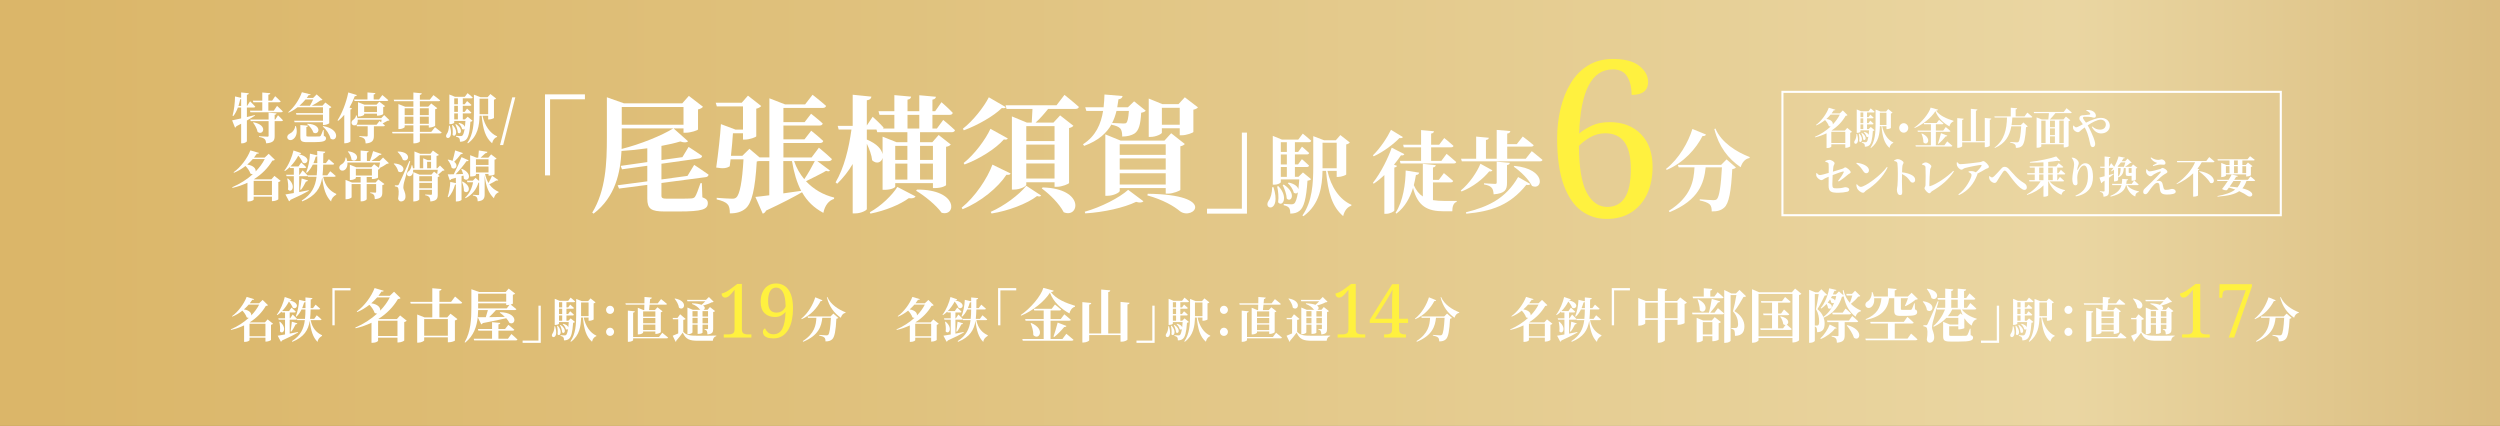 <?xml version="1.0" encoding="UTF-8"?>
<svg xmlns="http://www.w3.org/2000/svg" xmlns:xlink="http://www.w3.org/1999/xlink" viewBox="0 0 1204.586 205.12">
  <rect x="0" y="0" width="1204.586" height="205.12" fill="#333333" stroke="none"/>
  <defs>
    <linearGradient id="_名称未設定グラデーション_2043" x1="12.301" y1="102.56" x2="4767.082" y2="102.56" gradientUnits="userSpaceOnUse">
      <stop offset="0" stop-color="#dbb669"></stop>
      <stop offset=".152" stop-color="#e9d49f"></stop>
      <stop offset=".16" stop-color="#ead6a2"></stop>
      <stop offset=".29" stop-color="#cca55e"></stop>
      <stop offset=".52" stop-color="#ecd690"></stop>
      <stop offset=".7" stop-color="#bf9a4f"></stop>
      <stop offset=".84" stop-color="#ac893c"></stop>
      <stop offset=".91" stop-color="#ead187"></stop>
      <stop offset="1" stop-color="#9c7e2e"></stop>
    </linearGradient>
    <linearGradient id="_名称未設定グラデーション_20" x1="13.958" y1="102.56" x2="4768.739" y2="102.56" gradientUnits="userSpaceOnUse">
      <stop offset="0" stop-color="#dbb669"></stop>
      <stop offset=".088" stop-color="#e0c27e"></stop>
      <stop offset=".207" stop-color="#ead6a2"></stop>
      <stop offset=".291" stop-color="#cca55e"></stop>
      <stop offset=".52" stop-color="#ecd690"></stop>
      <stop offset=".7" stop-color="#bf9a4f"></stop>
      <stop offset=".84" stop-color="#ac893c"></stop>
      <stop offset=".91" stop-color="#ead187"></stop>
      <stop offset="1" stop-color="#9c7e2e"></stop>
    </linearGradient>
  </defs>
  <g style="isolation:isolate;">
    <g id="_レイヤー">
      <rect x="-1.657" y="0" width="1206.564" height="205.12" style="fill:url(#_名称未設定グラデーション_2043);"></rect>
      <rect y="0" width="1206.564" height="205.12" style="fill:url(#_名称未設定グラデーション_20); mix-blend-mode:multiply;"></rect>
      <path d="m262.594,45.468h19.241v2.379h-16.791v36.664h-2.45v-39.043Z" style="fill:#fff;"></path>
      <path d="m318.704,88.172v6.039c0,1.159.478,1.525,2.629,1.525h6.394c2.271,0,4.362-.061,5.318-.122.836-.061,1.374-.244,1.792-.732.718-.976,1.613-3.538,2.689-6.649h.657l.239,6.833c2.031.732,2.629,1.525,2.629,2.806,0,2.989-2.629,4.026-13.982,4.026h-6.872c-6.513,0-8.306-1.281-8.306-6.223v-6.589l-13.623,1.769-.657-1.586,14.28-1.891v-7.504l-12.189,1.708-.657-1.647,12.847-1.83v-6.65c-4.123.61-8.365,1.037-12.428,1.281-.538,10.371-2.868,22.084-13.445,30.197l-.657-.488c6.514-10.615,7.051-23.914,7.051-36.054v-19.521l8.246,2.928h28.084l3.167-3.599,6.812,5.246c-.359.488-1.195,1.037-2.391,1.281v9.639c-.06.427-3.585,1.586-5.796,1.586h-1.195v-2.074h-4.78l6.991,6.222c-.657.61-1.912.732-3.765.061-2.569.793-5.677,1.525-9.082,2.135v6.833l10.098-1.403,2.988-4.941s4.003,2.562,6.513,4.331c-.06.671-.598,1.098-1.374,1.22l-18.225,2.562v7.565l12.548-1.708,3.227-5.307s4.243,2.745,6.932,4.697c-.06.671-.657,1.159-1.434,1.22l-21.272,2.806Zm-19.121-21.779c0,1.708,0,3.538-.06,5.368,8.902-2.196,19.539-6.527,24.857-9.883h-24.798v4.514Zm0-14.824v8.541h29.757v-8.541h-29.757Z" style="fill:#fff;"></path>
      <path d="m399.892,82.132c-.299.549-.896.488-1.853.183-2.211,1.342-6.453,3.355-9.68,5.002,3.585,3.843,8.246,6.589,13.563,7.87l-.06.671c-2.51.732-4.422,3.111-5.139,6.711-4.541-2.44-7.827-5.612-10.277-9.944-3.705,2.135-9.202,5.063-17.329,8.846-.358.793-.955,1.342-1.613,1.464l-3.525-8.053c1.494-.122,3.824-.427,6.692-.793v-16.471h-5.079c-.299.061-.597.122-.956.183-.776,13.421-2.39,20.254-5.497,22.755-1.853,1.525-4.183,2.257-7.469,2.257,0-1.891-.239-3.538-1.136-4.392-.836-1.037-2.868-1.83-5.198-2.318v-.793c2.39.183,6.095.427,7.35.427,1.016,0,1.554-.122,2.092-.61,1.673-1.403,2.867-7.687,3.465-18.362h-6.214c-.12,1.22-.299,2.379-.418,3.355-1.435.915-3.048,1.22-6.514.61.956-6.589,1.972-15.8,2.271-20.925l6.991,2.623h3.646v-11.164h-12.608l-.538-1.769h12.549l2.987-3.416,6.394,5.002c-.358.488-1.255,1.037-2.39,1.281v13.299c-.06.427-3.287,1.586-5.378,1.586h-1.016v-3.05h-4.841c-.179,2.867-.537,7.077-.956,10.859h5.498l3.405-3.355,4.9,4.148h4.721v-28.489l7.528,2.928h9.681l3.585-4.636s4.063,3.172,6.513,5.368c-.179.671-.776.976-1.613.976h-18.941v6.833h10.218l3.107-4.026s3.525,2.745,5.616,4.697c-.179.671-.717.976-1.493.976h-17.448v6.65h10.158l3.227-4.148s3.645,2.867,5.796,4.941c-.119.671-.777.976-1.554.976h-17.627v6.954h13.563l3.525-4.697s3.944,3.233,6.274,5.49c-.179.671-.776.976-1.613.976h-5.438l6.095,4.514Zm-22.467,11.042c2.748-.366,5.676-.793,8.604-1.22-2.032-3.904-3.466-8.602-4.422-14.336h-4.183v15.556Zm5.198-15.556c1.135,3.294,2.809,6.223,4.899,8.724,1.793-2.623,3.824-6.222,5.079-8.724h-9.979Z" style="fill:#fff;"></path>
      <path d="m454.478,57.791s3.525,2.867,5.677,4.941c-.179.671-.776.976-1.613.976h-15.237v4.819h5.916l3.047-3.477,5.856,4.575c-.419.488-1.016.915-2.271,1.098v18.423c0,.366-2.151,1.464-5.259,1.464h-1.075v-2.379h-18.165v1.708c0,.427-1.912,1.525-5.079,1.525h-1.016v-15.373c-.479,2.135-2.868,3.172-5.02,1.159-.239-2.501-1.374-5.49-2.569-7.992v31.478c0,.61-2.868,2.074-5.438,2.074h-1.375v-23.792c-2.031,3.477-4.541,6.65-7.469,9.517l-.776-.671c4.123-6.954,6.394-16.349,7.648-25.439h-6.155l-.478-1.769h7.229v-15.007l9.023.915c-.18.915-.598,1.525-2.211,1.769v12.14l2.809-4.209s3.405,3.05,5.258,5.185c-.06.183-.119.366-.239.488h5.438v-6.589h-7.17l-.479-1.769h7.648v-7.748l8.067.732c-.12.732-.419,1.22-1.733,1.464v5.552h5.677v-7.687l8.007.732c-.06.671-.478,1.159-1.673,1.403v5.552h1.314l3.048-4.331s3.466,2.989,5.438,5.124c-.12.671-.717.976-1.554.976h-8.246v6.589h2.151l3.047-4.148Zm-17.269,5.917h-14.52l-.359-1.281h-4.66v4.819c5.02,2.074,7.11,4.758,7.589,7.016v-8.419l6.752,2.684h5.198v-4.819Zm-18.105,38.555c5.438-2.989,10.815-8.236,13.266-12.201l8.784,4.575c-.419.732-1.435,1.098-3.287.854-4.123,3.05-11.174,5.978-18.464,7.443l-.299-.671Zm18.105-25.195v-6.771h-5.855v6.771h5.855Zm-5.855,9.456h5.855v-7.687h-5.855v7.687Zm5.915-24.585h5.677v-6.589h-5.677v6.589Zm4.602,29.404c20.077-.061,18.882,13.238,11.831,11.164-2.629-3.66-8.187-8.175-12.31-10.615l.479-.549Zm1.434-21.047v6.771h6.215v-6.771h-6.215Zm6.215,16.227v-7.687h-6.215v7.687h6.215Z" style="fill:#fff;"></path>
      <path d="m486.968,83.596c-.299.61-.896.732-2.032.61-3.943,6.039-12.368,13.116-21.152,16.593l-.418-.732c6.453-5.185,12.429-14.153,14.818-20.742l8.784,4.27Zm-2.33-31.966c-.299.488-.896.61-1.912.427-3.885,3.843-11.652,8.297-18.345,10.737l-.418-.793c4.899-3.782,10.158-10.493,12.488-15.129l8.187,4.758Zm-20.316,26.903c5.198-4.087,10.576-11.347,12.906-16.471l8.366,4.636c-.239.549-.896.671-1.912.488-3.885,4.453-11.832,9.456-18.942,12.079l-.418-.732Zm13.026,23.548c6.453-2.806,13.743-8.236,17.148-12.567l7.171,4.697c-.299.488-1.016.61-1.972.244-4.661,3.66-14.042,7.198-21.93,8.419l-.418-.793Zm35.553-56.368s4.303,3.416,6.932,5.795c-.119.671-.837.976-1.673.976h-13.146c-1.853,2.318-4.063,4.88-6.035,6.589h8.604l3.227-3.477,6.394,5.002c-.299.427-1.076.915-2.092,1.098v26.476c-.06.427-3.406,1.83-5.796,1.83h-1.195v-2.196h-13.624v1.22c0,.732-2.928,2.318-5.915,2.318h-1.016v-35.261l7.229,2.989h2.331c.119-1.769.239-4.392.358-6.589h-12.488l-.479-1.769h24.559l3.824-5.002Zm-18.404,15.068v7.198h13.624v-7.198h-13.624Zm0,16.227h13.624v-7.321h-13.624v7.321Zm13.624,9.029v-7.26h-13.624v7.26h13.624Zm-5.736,4.27c20.556.549,17.628,15.129,10.158,11.957-2.091-4.087-6.812-8.724-10.576-11.469l.418-.488Z" style="fill:#fff;"></path>
      <path d="m535.633,59.805c-2.331,4.209-6.274,7.931-13.266,10.493l-.538-.793c6.215-3.965,8.665-9.822,9.681-16.044h-8.066l-.538-1.769h8.844c.238-2.074.358-4.148.418-6.161l8.724.732c-.119.793-.657,1.403-1.972,1.586-.179,1.281-.358,2.562-.598,3.843h5.139l2.988-2.867,5.616,4.514c-.418.488-1.075.793-2.211.976-.299,5.673-1.135,8.663-3.286,10.066-1.434.854-3.346,1.403-5.855,1.403,0-1.586-.18-3.05-.956-3.904-.777-.854-2.271-1.403-4.123-1.769v-.305Zm-12.967,42.215c8.007-2.257,16.731-6.771,20.914-10.554l7.35,5.49c-.538.671-1.674.854-3.525.305-5.797,2.806-15.477,5.002-24.499,5.552l-.239-.793Zm39.02-8.724v-2.684h-22.169v1.403c0,.732-2.987,2.318-5.855,2.318h-1.076v-29.587l7.35,2.989h21.153l3.227-3.538,6.572,5.185c-.358.427-1.075.915-2.15,1.098v20.986c-.061.427-3.525,1.83-5.856,1.83h-1.194Zm-23.723-39.836c-.478,1.952-1.135,3.965-2.092,5.795,1.793.061,4.482.244,5.378.244.837,0,1.255-.061,1.435-.305.598-.488,1.016-2.318,1.255-5.734h-5.976Zm1.554,16.044v5.124h22.169v-5.124h-22.169Zm22.169,6.833h-22.169v5.368h22.169v-5.368Zm0,12.567v-5.429h-22.169v5.429h22.169Zm-8.665,4.453c33.82.427,21.87,13.116,15.536,8.419-2.868-2.44-8.187-5.551-15.715-7.626l.179-.793Zm24.2-41.605c-.358.427-1.135.915-2.211,1.098v10.737c-.06.366-3.346,1.586-5.438,1.586h-1.135v-3.355h-8.604v2.135c0,.549-2.809,2.013-5.438,2.013h-.896v-18.484l6.572,2.684h7.769l3.047-3.294,6.334,4.88Zm-8.783,8.358v-8.175h-8.604v8.175h8.604Z" style="fill:#fff;"></path>
      <path d="m600.825,102.935h-19.241v-2.379h16.791v-36.664h2.45v39.043Z" style="fill:#fff;"></path>
      <path d="m613.604,90.193c3.96,12.513-5.267,11.008-2.359,6.536,1.054-1.333,1.686-3.784,1.728-6.536h.632Zm18.115-3.87c-.337.387-.842.645-1.727.731-.59,8.815-1.77,12.9-3.792,14.491-1.18.989-2.696,1.376-4.508,1.376,0-1.161-.126-2.15-.59-2.752-.464-.602-1.349-1.032-2.57-1.29v-.645c1.138.086,2.907.215,3.666.215.674,0,1.011-.086,1.39-.387.717-.602,1.307-2.322,1.812-5.418-.421.602-1.18.817-2.021.215-.295-1.548-1.644-3.526-2.865-4.558l.464-.344c3.033.688,4.339,2.064,4.634,3.225.169-1.376.295-2.924.421-4.73h-8.889v1.333c0,.301-1.222,1.204-3.202,1.204h-.674v-23.521l4.424,1.806h7.836l2.19-2.881s2.527,1.978,4.087,3.44c-.127.473-.548.688-1.138.688h-6.741v4.687h1.56l1.854-2.537s2.148,1.806,3.454,3.053c-.126.473-.548.688-1.095.688h-5.772v4.816h1.517l1.854-2.537s2.148,1.806,3.454,3.096c-.126.473-.548.688-1.095.688h-5.73v4.73h1.728l2.148-2.107,3.918,3.225Zm-15.714,3.397c5.014,5.375,1.854,10.32-.169,7.74.38-2.408.043-5.504-.463-7.611l.632-.129Zm1.138-21.199v4.687h2.906v-4.687h-2.906Zm2.906,5.891h-2.906v4.816h2.906v-4.816Zm-2.906,10.793h2.906v-4.73h-2.906v4.73Zm1.433,3.741c6.276,4.128,3.623,8.901,1.432,6.751-.084-2.064-1.095-4.816-1.979-6.536l.548-.215Zm21.022-6.622c1.727,7.783,5.855,13.889,11.585,16.34l-.084.473c-1.812.559-3.286,2.279-3.918,4.988-5.224-4.472-7.288-11.094-8.258-21.801h-1.685c-.169,7.482-1.307,16.082-9.185,21.844l-.506-.344c4.761-6.751,5.225-15.351,5.225-23.65v-14.577l5.182,1.978h5.688l2.191-2.494,4.55,3.569c-.253.344-.843.774-1.728.946v14.491c-.042.258-2.317,1.161-3.834,1.161h-.758v-2.924h-4.466Zm-2.359-1.247h6.825v-12.298h-6.825v12.298Z" style="fill:#fff;"></path>
      <path d="m122.845,55.723c-.998.627-2.277,1.437-3.889,2.351v9.979c0,.313-1.177,1.019-2.227,1.019h-.537v-9.457c-.717.392-1.458.784-2.277,1.202-.128.34-.384.601-.666.705l-1.407-3.527c.896-.157,2.457-.496,4.35-.94v-5.251h-1.561c-.563,1.594-1.305,3.004-2.201,4.127l-.384-.183c.716-2.534,1.151-6.061,1.203-9.274l2.943.653v-2.586l3.685.392c-.051.366-.23.627-.921.731v5.381h.102l1.433-2.247s1.612,1.567,2.508,2.586c-.077.287-.333.418-.691.418h-3.352v4.598c1.228-.313,2.533-.627,3.812-.967l.077.287Zm-6.653-4.676v-3.292c-.128.052-.282.078-.46.078-.23,1.097-.512,2.194-.845,3.213h1.305Zm5.655-2.534h4.529v-3.945l3.864.34c-.051.366-.256.627-.947.731v2.874h1.817l1.484-2.168s1.664,1.489,2.636,2.508c-.077.287-.358.418-.716.418h-5.22v4.049h2.636l1.561-2.299s1.766,1.567,2.764,2.638c-.077.287-.358.418-.716.418h-14.893l-.205-.758h5.937v-4.049h-4.324l-.205-.758Zm12.104,7.027s1.535,1.437,2.38,2.403c-.077.287-.333.418-.691.418h-3.301v7.158c0,2.064-.486,3.239-4.068,3.553-.128-.914-.282-1.62-.768-2.064-.512-.444-1.177-.784-2.712-1.019v-.366s3.429.235,4.043.235c.435,0,.588-.157.588-.496v-7.001h-8.624l-.205-.758h8.828v-3.318l3.838.34c-.077.392-.307.601-.921.679v2.299h.307l1.305-2.064Zm-11.822,3.37c7.165,1.385,4.683,6.661,1.996,4.65-.282-1.541-1.305-3.318-2.201-4.493l.205-.157Z" style="fill:#fff;"></path>
      <path d="m142.596,60.739c1.049,3.396-.153,5.695-1.612,6.479-.921.549-2.149.313-2.508-.705-.281-.914.282-1.672,1.075-2.09,1.177-.496,2.559-1.933,2.687-3.709l.358.026Zm.768-9.065c-1.331,1.045-2.79,1.959-4.299,2.612l-.179-.235c2.712-2.168,5.374-6.113,6.576-9.613l4.248,1.071c-.103.261-.307.392-.998.34-.281.444-.588.888-.921,1.332h3.097l1.688-1.698,2.841,2.586c-.205.209-.461.287-.998.313-1.152.81-2.738,1.829-4.223,2.56h5.169l1.407-1.541,2.917,2.22c-.179.209-.512.47-1.049.575v7.158c-.025.209-1.484.862-2.508.862h-.512v-1.306h-13.665l-.23-.731h13.895v-2.926h-12.794l-.23-.731h13.025v-2.847h-12.257Zm3.838-3.736c-.87,1.045-1.868,2.064-2.942,3.004h5.066c.537-.862,1.126-2.064,1.562-3.004h-3.686Zm8.828,17.529c.845.313,1.05.653,1.05,1.202,0,1.28-1.178,1.829-5.911,1.829h-3.071c-2.764,0-3.377-.47-3.377-2.534v-5.721l3.685.313c-.025.34-.281.575-.793.653v4.101c0,.366.102.47,1.023.47h2.84c1.023,0,1.919,0,2.303-.026.41-.026.563-.104.742-.34.282-.418.666-1.385,1.152-2.769h.281l.076,2.821Zm-7.83-5.825c7.345.261,5.63,5.825,2.815,4.258-.436-1.489-1.817-3.135-3.02-4.075l.204-.183Zm7.498,1.097c8.854,1.541,6.627,8.177,3.557,6.034-.461-2.09-2.099-4.441-3.762-5.852l.205-.183Z" style="fill:#fff;"></path>
      <path d="m169.637,52.275c-.076.235-.332.418-.793.522v15.36c-.051.209-1.254.862-2.405.862h-.562v-13.688c-.896,1.097-1.894,2.038-2.918,2.874l-.332-.209c2.099-3.265,4.171-8.412,5.194-13.453l4.12,1.254c-.077.34-.409.575-.998.549-.742,1.985-1.587,3.814-2.559,5.46l1.253.47Zm18.041,5.643c-.205.209-.461.261-.973.287-.614.366-1.587.888-2.354,1.28.384.313.768.653,1.101.94-.077.287-.307.418-.665.418h-4.632v4.519c0,2.09-.537,3.5-3.967,3.762-.051-.993-.204-1.724-.613-2.194-.436-.444-1.023-.81-2.432-1.019v-.34s2.892.183,3.48.183c.409,0,.537-.157.537-.444v-4.467h-5.194l-.179-.731h9.646l1.434-1.829s.332.261.818.653l.179-1.28h-11.515c.077,1.149-.205,2.038-.69,2.508-.589.47-1.843.34-2.201-.575-.281-.836.179-1.594.921-2.011.512-.366,1.229-1.28,1.126-1.959l.384.026c.154.444.282.888.358,1.28h11.438l1.433-1.489,2.56,2.482Zm-10.62-10.005v-3.37l3.813.313c-.052.34-.205.575-.819.679v2.377h2.559l1.612-2.116s1.791,1.463,2.866,2.456c-.051.287-.333.418-.69.418h-15.559l-.205-.758h6.423Zm4.581,7.811v-.967h-6.167v.496c0,.235-1.331.888-2.56.888h-.409v-6.896l3.122,1.202h5.783l1.356-1.437,2.789,2.116c-.128.183-.461.392-.921.496v3.318c0,.209-1.484.784-2.457.784h-.537Zm0-1.724v-2.795h-6.167v2.795h6.167Z" style="fill:#fff;"></path>
      <path d="m209.597,61.288s1.971,1.515,3.225,2.56c-.077.287-.358.418-.742.418h-9.775v3.892c0,.287-1.33.914-2.508.914h-.614v-4.807h-10.056l-.205-.731h10.261v-3.135h-4.196v.81c0,.313-1.331.993-2.559.993h-.461v-12.069l3.225,1.28h3.991v-2.638h-9.263l-.205-.758h9.468v-3.448l4.043.392c-.051.366-.229.653-.921.758v2.299h4.785l1.766-2.194s1.996,1.489,3.225,2.534c-.077.287-.358.418-.742.418h-9.033v2.638h4.043l1.434-1.567,2.917,2.299c-.18.209-.512.418-1.023.522v7.915c-.026.209-1.51.862-2.56.862h-.512v-1.045h-4.299v3.135h5.502l1.791-2.247Zm-14.611-9.117v3.292h4.196v-3.292h-4.196Zm4.196,7.497v-3.448h-4.196v3.448h4.196Zm3.122-7.497v3.292h4.299v-3.292h-4.299Zm4.299,7.497v-3.448h-4.299v3.448h4.299Z" style="fill:#fff;"></path>
      <path d="m216.714,60.556c2.405,7.602-3.199,6.688-1.434,3.971.64-.81,1.023-2.299,1.05-3.971h.384Zm11.003-2.351c-.205.235-.512.392-1.049.444-.358,5.355-1.075,7.837-2.304,8.803-.716.601-1.638.836-2.737.836,0-.705-.077-1.306-.358-1.672s-.819-.627-1.562-.784v-.392c.691.052,1.766.131,2.227.131.409,0,.614-.052.845-.235.435-.366.793-1.411,1.101-3.292-.256.366-.717.496-1.229.131-.18-.94-.998-2.142-1.74-2.769l.281-.209c1.843.418,2.636,1.254,2.815,1.959.102-.836.179-1.776.256-2.874h-5.399v.81c0,.183-.742.731-1.945.731h-.409v-14.289l2.687,1.097h4.76l1.331-1.75s1.535,1.202,2.481,2.09c-.076.287-.332.418-.69.418h-4.095v2.847h.947l1.126-1.541s1.305,1.097,2.099,1.855c-.077.287-.333.418-.666.418h-3.506v2.926h.922l1.126-1.541s1.305,1.097,2.098,1.881c-.076.287-.332.418-.665.418h-3.48v2.874h1.05l1.305-1.28,2.38,1.959Zm-9.545,2.064c3.045,3.265,1.126,6.27-.103,4.702.23-1.463.026-3.344-.281-4.624l.384-.078Zm.691-12.879v2.847h1.766v-2.847h-1.766Zm1.766,3.579h-1.766v2.926h1.766v-2.926Zm-1.766,6.557h1.766v-2.874h-1.766v2.874Zm.87,2.273c3.812,2.508,2.2,5.407.87,4.101-.052-1.254-.666-2.926-1.203-3.971l.333-.131Zm12.769-4.023c1.049,4.728,3.557,8.438,7.037,9.927l-.052.287c-1.1.34-1.995,1.385-2.379,3.03-3.174-2.717-4.428-6.74-5.016-13.244h-1.023c-.103,4.545-.794,9.77-5.579,13.271l-.307-.209c2.892-4.101,3.173-9.326,3.173-14.368v-8.856l3.147,1.202h3.455l1.33-1.515,2.764,2.168c-.153.209-.512.47-1.049.575v8.803c-.026.157-1.407.705-2.329.705h-.46v-1.776h-2.713Zm-1.433-.758h4.146v-7.471h-4.146v7.471Z" style="fill:#fff;"></path>
      <path d="m240.928,69.908l5.885-23.011h1.484l-5.859,23.011h-1.51Z" style="fill:#fff;"></path>
      <path d="m135.23,87.131c-.179.235-.537.47-1.126.601v8.281c-.025.209-1.484.888-2.559.888h-.512v-2.142h-8.802v1.385c0,.209-.921.914-2.431.914h-.563v-9.012c-2.175,1.019-4.581,1.881-7.19,2.482l-.179-.313c3.71-1.567,7.14-3.762,9.954-6.296-.358.026-.742-.052-1.151-.287-.41-1.254-1.382-2.638-2.38-3.657-1.714,1.332-3.583,2.482-5.553,3.265l-.179-.261c3.327-2.325,6.602-6.635,8.086-10.528l4.145,1.228c-.102.287-.307.418-1.023.34-.409.627-.87,1.28-1.382,1.907h5.169l1.919-1.829,2.942,2.847c-.205.313-.486.392-1.177.444-2.073,3.5-5.041,6.557-8.854,8.934l.205.078h8.163l1.484-1.646,2.994,2.377Zm-13.434-10.475c-.819.914-1.714,1.802-2.661,2.638,3.25.47,4.248,2.142,4.043,3.318,1.817-1.855,3.301-3.866,4.375-5.956h-5.757Zm9.237,17.346v-6.87h-8.802v6.87h8.802Z" style="fill:#fff;"></path>
      <path d="m155.723,85.172c.947,4.545,3.327,6.923,6.32,8.255l-.051.366c-1.356.784-2.303,1.881-2.457,3.292-2.533-2.482-3.761-6.374-4.272-11.573-.845,5.12-3.147,8.882-9.622,11.52l-.256-.392c4.76-2.978,6.525-6.661,7.14-11.468h-4.196l-.154-.522c-.103.183-.307.261-.614.261h-3.403v7.628c1.434-.287,2.994-.575,4.556-.888l.076.287c-1.894,1.097-4.683,2.508-8.854,4.363-.128.366-.358.601-.666.679l-1.74-3.292c.896-.131,2.329-.366,4.043-.679v-8.098h-3.506l-.205-.731h3.71v-3.213h-1.766l-.128-.496c-.742.731-1.536,1.385-2.38,1.933l-.282-.209c2.047-2.534,3.813-6.923,4.401-9.692l3.685,1.254c-.077.313-.358.522-1.049.549l-.026.026c6.551,1.437,3.787,5.512,1.792,3.971-.333-.888-1.101-2.168-2.099-3.318-.896,1.75-2.226,3.631-3.787,5.225h3.864l1.356-1.907s1.484,1.306,2.38,2.247c-.076.287-.307.418-.665.418h-2.713v3.213h.256l1.382-2.09s1.51,1.411,2.38,2.377h4.427c.18-1.594.256-3.292.256-5.146h-2.149c-.768,1.567-1.714,2.926-2.84,3.945l-.358-.209c.998-2.377,1.688-5.721,1.843-9.012l3.505.81v-2.116l3.864.366c-.076.418-.332.653-.946.758-.026,1.672-.026,3.239-.052,4.728h1.306l1.433-1.907s1.587,1.332,2.559,2.22c-.076.287-.332.418-.69.418h-4.606c-.051,1.855-.128,3.553-.307,5.146h2.277l1.407-1.959s1.663,1.332,2.661,2.273c-.076.261-.332.392-.717.392h-5.322Zm-16.991.836c4.299,3.527,1.689,7.367.025,5.303.256-1.698,0-3.736-.358-5.225l.333-.078Zm5.885,5.303c.256-1.358.537-3.5.717-5.303l3.045.914c-.103.34-.409.549-.947.549-.69,1.385-1.535,2.926-2.405,3.997l-.409-.157Zm8.266-12.722c0-1.071,0-2.194-.026-3.37-.128.183-.384.261-.741.287-.308,1.097-.666,2.116-1.075,3.083h1.843Z" style="fill:#fff;"></path>
      <path d="m187.379,78.615c-.204.209-.46.287-.972.313-.922.679-2.482,1.594-3.66,2.064l-.204-.157c.204-.679.409-1.724.562-2.534h-15.711c.153,1.855-.538,3.161-1.459,3.657-.87.522-2.047.261-2.38-.758-.281-.967.308-1.698,1.126-2.09.921-.496,1.843-1.75,1.766-3.161l.358-.026c.23.575.384,1.123.486,1.646h6.474v-5.042l3.864.34c-.025.313-.205.549-.845.653v4.049h1.434c.562-1.411,1.202-3.344,1.561-4.754l4.094,1.385c-.128.287-.435.496-.998.444-.972.862-2.481,2.011-3.915,2.926h3.992l1.612-1.672,2.814,2.717Zm-5.092,7.837l2.942,2.22c-.153.209-.486.444-1.023.549v3.448c0,1.881-.435,3.004-3.608,3.292-.051-.888-.128-1.567-.435-2.011-.281-.392-.742-.731-1.766-.914v-.34s1.843.131,2.38.131c.358,0,.46-.157.46-.47v-3.657h-4.555v7.288c0,.209-.896,1.019-2.405,1.019h-.512v-8.307h-4.35v6.374c0,.261-1.306.94-2.508.94h-.41v-9.326l3.147,1.28h4.12v-2.665h-2.303v.522c0,.261-1.305.914-2.508.914h-.384v-7.367l3.045,1.228h7.318l1.331-1.463,2.814,2.116c-.153.183-.486.418-.921.522v3.814c-.025.183-1.535.679-2.457.679h-.512v-.967h-2.508v2.665h4.299l1.306-1.515Zm-14.458-13.558c6.628.888,4.095,6.034,1.535,4.049-.076-1.385-.896-2.952-1.766-3.892l.23-.157Zm3.634,11.677h7.728v-3.239h-7.728v3.239Z" style="fill:#fff;"></path>
      <path d="m189.894,78.746c6.781.47,4.58,5.616,1.97,3.84-.256-1.332-1.228-2.795-2.149-3.657l.18-.183Zm7.778-1.071c-.946,3.083-2.635,8.803-2.968,10.162-.205.862-.384,1.802-.358,2.482.051,1.358,1.101,2.273,1.023,4.572-.051,1.28-.921,2.168-2.175,2.168-.589,0-1.177-.392-1.382-1.358.486-2.691.358-5.068-.23-5.486-.358-.235-.768-.366-1.33-.418v-.496h1.177c.358,0,.486,0,.768-.522q.537-.993,5.066-11.207l.409.104Zm-5.91-4.676c6.985.209,5.169,5.564,2.354,4.023-.409-1.385-1.586-2.952-2.559-3.84l.205-.183Zm22.467,8.986c-.18.209-.461.261-.973.287-.562.522-1.51,1.385-2.175,1.933l.793.627c-.153.157-.46.366-.946.47v8.385c0,1.959-.41,3.083-3.558,3.396-.051-.914-.179-1.62-.512-2.038-.357-.444-.87-.784-1.97-.967v-.366s2.226.157,2.737.157c.41,0,.513-.157.513-.522v-1.907h-6.116v4.65c0,.313-1.203.967-2.431.967h-.436v-14.159l2.994,1.254h5.732l1.253-1.463,1.51,1.176.282-2.038h-11.848c.256,4.545-4.376,3.37-2.56.967.922-.496,1.638-1.567,1.817-3.187l.332.026c.154.522.256.993.333,1.437h.69v-8.098l2.815,1.123h4.913l1.177-1.541,2.866,2.064c-.153.261-.461.392-1.126.496v5.956h.409l1.254-1.306,2.227,2.22Zm-12.206,2.9v2.456h6.116v-2.456h-6.116Zm6.116,5.825v-2.612h-6.116v2.612h6.116Zm-5.886-9.639h1.663v-4.807l2.227.94h1.561v-2.351h-5.45v6.217Zm3.557,0h1.894v-3.109h-1.894v3.109Z" style="fill:#fff;"></path>
      <path d="m223.052,73.756c-.103.313-.461.522-.998.522-.973,1.332-2.124,2.665-3.225,3.683,2.354,1.672.589,4.258-1.228,2.874-.205-1.332-1.101-2.821-1.894-3.788l.23-.157c.869.157,1.561.366,2.123.627.41-1.437.896-3.344,1.254-5.042l3.736,1.28Zm-.665,11.102v11.416c0,.157-.87.784-2.252.784h-.486v-8.15c-.103.026-.23.052-.384.052-.717,2.456-1.766,4.65-3.198,6.087l-.358-.209c.665-1.933,1.126-4.624,1.254-7.184l2.687.575v-2.56l-2.227.627c-.179.34-.46.496-.716.549l-.973-2.847c.665,0,1.663,0,2.892-.026,1.33-2.586,2.84-5.878,3.735-8.255l3.455,1.541c-.153.287-.486.47-1.049.392-1.203,1.75-3.199,4.206-5.195,6.296,1.101-.026,2.304-.078,3.558-.131-.23-.836-.563-1.672-.896-2.351l.282-.131c5.757,2.456,3.045,6.818.946,4.728,0-.47-.051-.967-.153-1.463l-.921.261Zm.486,2.612c5.194,2.612,2.559,6.583.665,4.572.051-1.437-.461-3.213-.947-4.441l.282-.131Zm17.221-.731c-.103.209-.46.392-.972.209-.742.496-2.099,1.254-3.353,1.855,1.254,1.802,2.866,2.9,4.529,3.657l-.077.261c-1.074.313-1.894,1.385-2.252,2.795-2.508-2.456-3.787-5.355-4.452-11.102v9.195c0,1.881-.435,3.135-3.353,3.396-.025-.836-.128-1.489-.435-1.907-.281-.392-.768-.731-1.868-.888v-.366s2.047.157,2.508.157c.358,0,.486-.157.486-.47v-5.538c-.103.026-.23.026-.358.052-.845,2.978-2.866,5.799-6.192,7.471l-.205-.34c2.099-1.829,3.327-4.598,3.839-7.367h-2.738l-.23-.758h2.841l1.305-1.332,1.74,1.489v-3.396h-1.535v.549c0,.209-.87.679-2.304.679h-.485v-10.266l3.07,1.202h.818c.103-.993.23-2.456.308-3.474l4.146.653c-.103.418-.436.627-.998.679-.614.601-1.612,1.489-2.354,2.142h3.762l1.356-1.594,2.636,2.038c-.18.261-.436.392-.998.496v7.079c0,.104-.921.627-2.38.627h-.512v-.81h-1.663c.358,1.776.946,3.187,1.638,4.363.665-1.202,1.407-2.691,1.714-3.5l3.02,2.064Zm-10.772-10.005v2.743h6.064v-2.743h-6.064Zm6.064,6.348v-2.847h-6.064v2.847h6.064Z" style="fill:#fff;"></path>
      <path d="m675.963,66.034c-.253.43-.674.645-1.643.473-2.865,2.967-7.542,6.536-12.429,8.815l-.379-.473c3.539-3.397,7.035-8.772,8.721-12.298l5.729,3.483Zm-2.822,13.889c-.169.387-.548.645-1.307.817v20.683c-.042.387-1.938,1.591-3.918,1.591h-.885v-18.662c-1.601,1.548-3.328,2.967-5.14,4.171l-.379-.43c3.876-4.859,7.457-12.212,9.058-16.942l6.066,3.096c-.168.473-.547.731-1.601.602-.927,1.376-2.064,2.924-3.37,4.515l1.475.559Zm28.732,16.899v.473c-1.475.344-2.149,2.279-2.106,4.515h-4.045c-8.005,0-12.597-2.408-14.872-11.266-1.432,4.644-3.833,9.202-8.004,12.384l-.422-.387c3.708-5.676,4.803-14.061,4.888-20.382l6.487,1.032c-.126.645-.59,1.075-1.559,1.118-.253,1.591-.59,3.225-1.011,4.902,1.095,2.537,2.485,4.257,4.339,5.461v-15.738l6.235.645c-.084.559-.421.989-1.348,1.118v5.977h2.822l2.443-3.268s2.78,2.236,4.466,3.784c-.126.473-.548.688-1.138.688h-8.594v8.557c1.643.258,3.538.387,5.645.387h5.772Zm-25.783-27.089h8.636v-7.052l6.193.559c-.042.559-.337.946-1.348,1.118v5.375h3.876l2.443-3.225s2.78,2.193,4.466,3.784c-.127.473-.548.688-1.138.688h-9.647v6.536h4.929l2.527-3.397s2.865,2.322,4.635,3.956c-.126.473-.548.688-1.18.688h-25.657l-.337-1.247h10.237v-6.536h-8.341l-.295-1.247Z" style="fill:#fff;"></path>
      <path d="m719.096,82.073c-.21.387-.632.645-1.559.516-2.865,3.526-7.71,7.482-13.313,9.675l-.379-.473c4.171-3.397,7.837-8.858,9.479-12.9l5.771,3.182Zm18.959-9.245s3.201,2.494,5.182,4.214c-.127.473-.59.688-1.222.688h-37.664l-.379-1.247h7.288v-10.664l6.109.559c-.085.516-.38.903-1.391,1.075v9.03h5.182v-13.889l6.572.559c-.084.602-.379,1.032-1.517,1.204v5.074h4.634l2.865-3.655s3.286,2.451,5.267,4.171c-.127.473-.59.688-1.222.688h-11.544v5.848h8.932l2.907-3.655Zm-31.724,29.454c10.574-2.623,19.126-6.493,25.151-16.985l5.897,3.354c-.337.473-.885.602-1.938.387-7.963,9.933-16.937,12.814-28.943,13.932l-.168-.688Zm8.721-13.975s4.424.301,5.308.301c.59,0,.801-.172.801-.688v-10.019l6.319.559c-.084.645-.505.946-1.348,1.075v8.471c0,3.397-.801,5.16-6.446,5.633-.126-1.419-.295-2.537-1.011-3.225-.59-.645-1.475-1.161-3.623-1.548v-.559Zm14.661-8.385c15.63,1.548,13.649,12.083,8.468,9.675-1.686-3.311-5.604-7.095-8.805-9.288l.337-.387Z" style="fill:#fff;"></path>
      <path d="m892.344,63.497c-.137.186-.411.371-.861.474v6.535c-.02.165-1.137.701-1.96.701h-.392v-1.69h-6.739v1.093c0,.165-.706.722-1.861.722h-.432v-7.112c-1.665.804-3.507,1.484-5.505,1.958l-.138-.247c2.841-1.237,5.467-2.969,7.622-4.968-.274.021-.568-.041-.882-.227-.313-.99-1.059-2.082-1.822-2.886-1.312,1.051-2.743,1.958-4.252,2.577l-.137-.206c2.547-1.835,5.055-5.236,6.191-8.308l3.174.969c-.078.227-.235.33-.784.268-.313.495-.666,1.01-1.058,1.505h3.958l1.469-1.443,2.253,2.247c-.156.247-.372.309-.9.35-1.587,2.762-3.86,5.174-6.779,7.05l.156.062h6.25l1.137-1.299,2.292,1.876Zm-10.285-8.266c-.627.722-1.313,1.422-2.038,2.082,2.488.371,3.252,1.69,3.096,2.618,1.391-1.464,2.527-3.051,3.351-4.7h-4.408Zm7.072,13.688v-5.422h-6.739v5.422h6.739Z" style="fill:#fff;"></path>
      <path d="m894.795,64.589c1.842,5.999-2.449,5.277-1.098,3.133.49-.639.784-1.814.804-3.133h.294Zm8.425-1.855c-.157.186-.392.309-.804.35-.274,4.226-.822,6.184-1.763,6.947-.549.474-1.254.66-2.097.66,0-.557-.059-1.031-.274-1.319-.216-.289-.627-.495-1.195-.619v-.309c.529.041,1.353.103,1.705.103.313,0,.47-.041.646-.186.333-.289.607-1.113.842-2.598-.195.289-.548.392-.94.103-.137-.742-.764-1.69-1.332-2.185l.216-.165c1.41.33,2.018.99,2.155,1.546.078-.66.137-1.402.195-2.268h-4.134v.639c0,.144-.568.577-1.489.577h-.313v-11.276l2.058.866h3.645l1.019-1.381s1.176.948,1.9,1.649c-.059.227-.255.33-.529.33h-3.135v2.247h.726l.861-1.216s1,.866,1.606,1.464c-.059.227-.254.33-.509.33h-2.685v2.309h.706l.861-1.216s.999.866,1.606,1.484c-.059.227-.254.33-.509.33h-2.665v2.268h.804l.999-1.01,1.822,1.546Zm-7.308,1.629c2.331,2.577.861,4.948-.079,3.711.177-1.154.02-2.639-.215-3.649l.294-.062Zm.528-10.163v2.247h1.353v-2.247h-1.353Zm1.353,2.824h-1.353v2.309h1.353v-2.309Zm-1.353,5.174h1.353v-2.268h-1.353v2.268Zm.666,1.793c2.92,1.979,1.686,4.267.666,3.237-.039-.99-.509-2.309-.92-3.133l.254-.103Zm9.777-3.175c.803,3.731,2.723,6.659,5.388,7.834l-.039.227c-.843.268-1.528,1.093-1.822,2.391-2.43-2.144-3.39-5.319-3.84-10.452h-.784c-.078,3.587-.607,7.71-4.271,10.472l-.234-.165c2.214-3.236,2.429-7.359,2.429-11.338v-6.988l2.41.948h2.646l1.019-1.196,2.116,1.711c-.118.165-.393.371-.804.454v6.947c-.02.124-1.077.557-1.783.557h-.353v-1.402h-2.076Zm-1.098-.598h3.174v-5.896h-3.174v5.896Z" style="fill:#fff;"></path>
      <path d="m917.283,63.93c-1.195,0-2.175-1.031-2.175-2.288,0-1.258.979-2.288,2.175-2.288s2.175,1.031,2.175,2.288c0,1.257-.979,2.288-2.175,2.288Z" style="fill:#fff;"></path>
      <path d="m933.855,52.839c-.078.289-.333.412-.979.474,1.763,2.536,5.407,3.979,8.386,4.886l-.021.33c-1.038.289-1.743,1.402-1.92,2.391-2.899-1.629-5.563-4.041-6.778-7.359-1.96,3.175-6.152,6.514-10.012,8.143l-.138-.227c3.312-2.288,6.995-6.638,7.856-9.627l3.605.99Zm4.389,15.296s1.548,1.257,2.488,2.123c-.059.227-.274.33-.568.33h-17.064l-.157-.598h7.426v-6.494h-6.289l-.157-.577h6.446v-3.051h-3.272l-.156-.598h6.211l1.136-1.526s1.312,1.031,2.136,1.793c-.059.227-.255.33-.529.33h-3.135v3.051h3.527l1.254-1.69s1.43,1.134,2.272,1.938c-.059.227-.255.33-.549.33h-6.505v6.494h4.115l1.371-1.855Zm-12.226-3.834c5.152,2.247,2.664,6.349.744,4.288.039-1.443-.431-3.01-.94-4.185l.196-.103Zm7.759,4.824c.431-1.196.999-3.195,1.449-4.968l3.057,1.196c-.078.247-.353.412-.783.371-1.059,1.319-2.352,2.68-3.488,3.566l-.234-.165Z" style="fill:#fff;"></path>
      <path d="m959.474,57.147c-.04.289-.177.495-.726.577v12.451c0,.247-1.038.763-1.959.763h-.45v-2.35h-10.894v1.876c0,.227-1.039.763-1.939.763h-.432v-14.327l3.096.309c-.039.289-.177.495-.725.577v10.225h4.173v-15.585l3.154.309c-.039.309-.176.515-.705.598v14.678h4.271v-11.194l3.135.33Z" style="fill:#fff;"></path>
      <path d="m976.835,54.261s1.509,1.216,2.429,2.062c-.059.227-.273.309-.548.309h-9.091c-.079,1.257-.196,2.474-.393,3.649h4.468l1.234-1.278,2.115,1.896c-.156.186-.411.309-.842.392-.294,5.03-.862,8.101-2.019,9.091-.705.598-1.548.886-2.86.866,0-.701-.098-1.299-.47-1.649-.393-.392-1.293-.721-2.312-.928v-.268c1.078.083,2.743.206,3.253.206.372,0,.548-.041.764-.227.627-.557,1.077-3.463,1.312-7.524h-4.741c-.843,4.556-2.88,8.266-7.954,10.452l-.138-.206c4.762-3.608,5.858-8.72,5.995-14.471h-5.937l-.156-.557h7.915v-4.164l3.076.247c-.039.289-.196.495-.725.577v3.339h4.29l1.333-1.814Z" style="fill:#fff;"></path>
      <path d="m995.751,52.138s1.528,1.216,2.488,2.041c-.06.227-.274.33-.549.33h-7.327c-.804,1.051-1.822,2.206-2.685,3.051h6.583l1.176-1.402,2.135,1.773c-.156.186-.372.371-.842.433v11.998c0,.144-.765.66-1.959.66h-.393v-1.505h-10.814v1.031c0,.185-.705.639-1.861.639h-.392v-14.616l2.488.99h3.154c.098-.866.215-2.061.294-3.051h-7.171l-.157-.577h14.459l1.372-1.793Zm-12.187,16.801h2.076v-10.802h-2.076v10.802Zm6.563-10.802h-2.371v3.154h2.371v-3.154Zm-2.371,6.968h2.371v-3.236h-2.371v3.236Zm0,3.834h2.371v-3.236h-2.371v3.236Zm4.507-10.802v10.802h2.115v-10.802h-2.115Z" style="fill:#fff;"></path>
      <path d="m1005.318,53.024c2.038-.186,3.292.495,3.898,1.175.451.515.647,1.031.647,1.587,0,.618-.373.928-.882.928-.372,0-.921-.206-1.312-.289-.646-.103-2.097-.206-3.214-.165-.489.021-.822.103-.822.557,0,.412.803,1.34,1.469,2.288,2.626-1.299,5.212-2.309,7.19-2.309,2.665,0,4.291,1.69,4.291,3.814,0,2.144-1.704,3.69-4.252,3.69-1.763,0-3.311-1.134-4.447-3.133l.274-.227c1.176,1.072,2.352,1.525,3.762,1.525,1.587,0,2.743-.907,2.743-2.515,0-1.361-1.137-2.288-2.469-2.288-1.685,0-4.095,1.278-6.27,2.742,1.215,2.061,2.253,4.494,2.821,5.937.392,1.01.784,2.268.784,3.072,0,.866-.471,1.464-1.176,1.464-.588,0-.921-.35-1.137-1.134-.216-.701-.372-1.793-.686-3.051-.353-1.319-.901-3.298-2.038-5.298-.567.412-1.116.825-1.606,1.216-.705.577-1.019,1.093-1.665,1.093-.666,0-1.704-.618-2.058-1.216-.293-.453-.392-.907-.273-1.835l.293-.144c.334.454.706.845,1.156.845.471,0,1.176-.392,1.881-.742.451-.247.901-.495,1.372-.742-.294-.433-.549-.804-.784-1.113-.47-.598-.94-.99-.882-1.773.079-1.505,1.411-1.422,2.136-1.464,1.156-.103,2.352-.206,2.802-.289.274-.062.372-.206.255-.495-.177-.433-.862-1.051-1.881-1.402l.078-.309Z" style="fill:#fff;"></path>
      <path d="m885.643,87.163c1.156-1.443,2.155-2.948,2.724-4.164.098-.247-.02-.412-.294-.371-.96.186-3.39,1.093-5.035,1.732-.099,1.546-.157,3.216-.157,4.453.02,1.773.333,1.938,2.136,1.938,2.449,0,3.742-.557,3.997-.557.861,0,1.998.309,1.998,1.154,0,.66-.47.907-.999,1.051-.921.247-2.938.474-4.114.474-3.566,0-4.82-.412-4.82-3.443-.02-1.093.02-2.886.04-4.288-.627.247-1.274.536-1.803.804-.823.433-1.078.845-1.744.845-.705,0-1.998-1.072-2.312-1.814-.196-.433-.157-.969-.118-1.525l.255-.083c.412.474.823.99,1.489.99s2.841-.618,4.252-1.051c0-1.67.02-3.669-.06-4.391-.039-.495-.627-.722-1.606-1.031l-.02-.309c.784-.35,1.45-.557,1.92-.557,1.117,0,2.587.948,2.587,1.608,0,.618-.432.866-.568,1.69-.078.474-.157,1.34-.235,2.391,1.626-.495,3.703-1.113,4.604-1.402.666-.206.921-.66,1.332-.66.764,0,2.625,1.608,2.625,2.309,0,.557-.921.804-1.293,1.155-1.273,1.134-2.763,2.309-4.486,3.339l-.294-.289Z" style="fill:#fff;"></path>
      <path d="m894.613,78.422c2.703.33,5.916,1.546,5.916,3.669,0,.742-.509,1.381-1.273,1.381-.627,0-1.038-.371-1.527-1.093-.921-1.361-1.411-2.123-3.292-3.628l.177-.33Zm14.557,2.041l.353.247c-2.214,4.515-5.779,8.143-10.325,11.07-.627.412-.882,1.093-1.449,1.093-1.117,0-2.488-1.216-2.881-2.041-.234-.474-.431-1.278-.431-1.876l.274-.186c.47.495,1.156,1.278,1.861,1.278,2.116,0,9.776-5.607,12.598-9.586Z" style="fill:#fff;"></path>
      <path d="m912.681,77.247c.548-.268,1.195-.598,1.782-.598.98,0,2.724,1.01,2.724,1.69,0,.598-.431.804-.529,1.567-.117.804-.156,1.917-.176,3.113,1.959.227,3.781.783,4.878,1.464.862.536,1.431,1.154,1.431,2.247,0,.66-.432,1.257-1.137,1.257-1.254,0-1.332-1.134-2.841-2.597-.607-.536-1.312-1.031-2.351-1.546-.059,2.185-.039,4.824.02,6.597.039,1.051.078,1.752.078,2.041,0,1.072-.216,1.505-.999,1.505-1.019,0-1.567-1.113-1.567-2.639,0-.557.176-1.031.274-1.938.156-1.546.176-4.308.176-5.545,0-1.711-.059-4.308-.215-5.236-.118-.68-.726-.907-1.528-1.051l-.02-.33Z" style="fill:#fff;"></path>
      <path d="m926.063,78.999c.51-.289,1.215-.742,1.744-.742,1.195,0,2.782,1.237,2.782,1.855,0,.536-.529.99-.588,1.608-.138,1.093-.392,5.669-.392,7.669,0,.268.098.392.313.33,2.978-.886,8.209-4.35,11.246-7.421l.293.289c-2.508,3.958-6.289,7.05-10.501,9.503-.744.433-.725,1.031-1.352,1.031-.726,0-2.312-1.69-2.312-2.432,0-.474.451-.845.471-1.464.117-1.793.098-7.071,0-8.617-.059-.68-.177-.866-1.686-1.319l-.02-.289Z" style="fill:#fff;"></path>
      <path d="m943.131,78.175c.548.639.803.928,1.43.928,1.803,0,8.17-.783,9.562-.99.725-.103,1.019-.495,1.509-.495.744,0,2.684,1.896,2.684,2.762,0,.722-1.077.783-1.548,1.072-.862.515-2.39,1.402-4.017,2.226.039.144.039.309-.039.495-1.587,4.185-4.212,7.71-8.836,9.854l-.274-.35c3.801-2.721,6.367-7.999,6.367-9.359,0-.66-.666-1.031-1.469-1.402l.039-.309c.45-.103.882-.186,1.371-.165.921.021,1.666.309,2.136.577,1.176-1.01,2.214-2.185,2.665-3.03.195-.412.078-.515-.294-.515-.823,0-5.741.969-7.681,1.505-.764.227-1.038.783-1.626.783-.725,0-1.842-1.072-2.136-1.917-.156-.412-.196-1.01-.137-1.587l.294-.082Z" style="fill:#fff;"></path>
      <path d="m958.392,85.039l.235-.186c.45.412.921.66,1.175.66.294,0,.607-.186,1.078-.618.979-.948,2.841-2.989,3.468-3.711.47-.536.94-.804,1.548-.804.705,0,1.41.289,2.116,1.093,2.272,2.453,3.859,4.7,7.327,6.782.979.598,1.254,1.34,1.254,2.082,0,.701-.431,1.175-1.137,1.175-1.077,0-2.723-1.484-4.389-3.381-1.646-1.917-3.115-4.164-4.231-5.401-.372-.392-.646-.536-.882-.536s-.47.165-.783.557c-.646.886-2.038,3.051-2.646,4.082-.431.722-.744,1.319-1.47,1.319-.783,0-1.763-.66-2.272-1.443-.255-.412-.372-.99-.392-1.67Z" style="fill:#fff;"></path>
      <path d="m991.248,84.07v2.742h.177l1.117-1.567s1.254,1.093,1.998,1.835c-.039.227-.255.33-.529.33h-6.445c1.646,2.103,4.683,3.608,7.444,4.205l-.02.227c-.822.206-1.449.948-1.704,2.041-2.821-1.237-4.938-3.401-6.211-6.473h-.176v6.7c0,.165-.687.68-1.881.68h-.412v-5.463c-1.939,2-4.663,3.566-7.856,4.597l-.156-.268c2.841-1.526,5.23-3.876,6.622-6.246h-5.368l-.157-.598h2.724v-2.742h-3.546l-.157-.598h3.703v-2.7h-2.352l-.156-.598h6.7v-1.958c-2.155.124-4.408.206-6.504.165l-.04-.35c4.35-.474,9.855-1.629,12.696-2.659l2.018,2.144c-.215.185-.666.206-1.273-.062-1.312.227-2.899.412-4.604.577v2.144h3.84l1.215-1.567s1.371,1.072,2.214,1.835c-.059.227-.274.33-.568.33h-2.352v2.7h.549l1.195-1.629s1.332,1.113,2.155,1.897c-.059.227-.274.33-.549.33h-3.351Zm-8.698-.598h2.057v-2.7h-2.057v2.7Zm2.057,3.34v-2.742h-2.057v2.742h2.057Zm2.293-6.04v2.7h2.194v-2.7h-2.194Zm2.194,3.298h-2.194v2.742h2.194v-2.742Z" style="fill:#fff;"></path>
      <path d="m998.22,76.113l.118-.186c.45.021,1.038.144,1.43.33.979.474,1.861,1.546,1.861,2.247,0,.557-.176.948-.353,1.422-.216.66-.353,1.278-.392,1.69-.02.392.117.412.294.062,1.019-1.917,2.233-3.03,3.565-3.03,2.233,0,3.723,2.165,3.723,6.617,0,4.68-2.312,8.308-8.268,9.359l-.157-.371c5.153-2.165,5.995-5.937,5.995-9.359,0-3.628-.725-5.174-1.881-5.174-.744,0-1.704.742-2.37,2.165-.607,1.257-.901,2.494-.901,3.793,0,.969.137,1.67.137,2.597,0,.618-.411,1.01-.979,1.01s-.94-.289-1.195-.886c-.234-.598-.333-1.443-.333-2.247,0-2.0.862-5.442.862-6.803,0-1.381-.333-2.226-1.156-3.236Z" style="fill:#fff;"></path>
      <path d="m1018.514,83.905c-.607.453-1.391,1.051-2.351,1.732v6.432c0,1.608-.313,2.474-2.606,2.721-.039-.722-.117-1.258-.353-1.608-.254-.35-.627-.598-1.41-.742v-.289s1.548.124,1.9.124c.274,0,.372-.103.372-.35v-4.886c-.353.227-.705.474-1.077.701-.06.268-.255.474-.49.557l-.94-2.742c.529-.124,1.411-.33,2.508-.639v-4.041h-2.058l-.156-.577h2.214v-4.906l2.821.309c-.059.289-.255.495-.725.557v4.041h.117l.94-1.711s.901,1.031,1.47,1.773c.921-1.525,1.685-3.36,2.096-4.968l3.057.598c-.059.227-.215.35-.705.33-.235.453-.51.886-.804,1.34h1.646l1.136-1.216,1.999,1.876c-.138.165-.353.206-.745.227-.646.577-1.567,1.319-2.449,1.835h2.979l.862-1.154,2.096,1.608c-.117.165-.353.289-.725.35v5.339c0,.124-.666.536-1.685.536h-.372v-2.35c-.274.062-.647.082-1.117.082h-.568c-1.038,0-1.155-.35-1.155-1.299v-2.515h-.921c-.099,1.958-.51,3.505-2.528,4.494l-.215-.227v1.505c0,.144-.627.639-1.626.639h-.353v-5.648c-.393.289-.784.557-1.195.804l-.196-.165c.392-.433.784-.948,1.156-1.505h-2.194v3.484c.744-.206,1.528-.433,2.292-.66l.059.206Zm12.089,8.576c-1.117.289-1.686.804-1.764,2.206-2.645-1.154-3.801-3.628-4.271-5.483h-.196c-.588,2.391-2.136,4.267-7.367,5.545l-.156-.35c3.546-1.484,4.839-3.133,5.349-5.195h-4.408l-.157-.598h4.683c.138-.763.196-1.567.216-2.432l2.88.227c-.039.289-.255.515-.686.557-.059.577-.117,1.113-.216,1.649h2.606l1.194-1.649s1.353,1.113,2.175,1.917c-.059.227-.273.33-.548.33h-4.938c.764,1.237,2.547,2.371,5.584,3.03l.02.247Zm-8.68-14.224c-.489.66-1.019,1.319-1.606,1.917l.49.206h2.547c.255-.598.528-1.443.705-2.123h-2.136Zm-1.352,6.865c1.097-1.093,1.195-2.474,1.215-4.144h-1.215v4.144Zm5.113-4.144v2.082c0,.206.039.268.196.268h.783c.099,0,.235-.041.353-.062h.06v-2.288h-1.392Z" style="fill:#fff;"></path>
      <path d="m1034.433,81.535c.333.557.744,1.051,1.273,1.051.901,0,3.996-.783,5.25-1.175.451-.144.607-.515.98-.515.686,0,2.39,1.01,2.39,1.917,0,.515-.842.804-1.528,1.237-.861.536-2.703,2.103-3.801,3.257.393-.103.862-.165,1.273-.165.862,0,1.489.536,1.705,1.381.176.68.372,1.587.489,2.02.196.66.51.948,1.117.948,1.881,0,2.253-.474,2.997-.474.961,0,1.764.536,1.764,1.34,0,1.113-2.136,1.381-4.192,1.381-2.293,0-3.135-.68-3.37-2.247-.098-.825-.177-1.629-.313-2.371-.098-.701-.45-1.031-.96-1.031-.666,0-1.215.454-1.783,1.072-.96.99-1.979,2.494-2.664,3.443-.432.598-.823.969-1.353.969-.548,0-1.038-.371-1.038-1.051,0-.99.372-1.299,1.019-1.938.823-.783,2.43-2.288,3.351-3.195,1.47-1.443,3.174-3.237,3.938-4.144.392-.495.176-.742-.393-.557-.588.165-1.9.783-2.841,1.361-.666.433-.921.866-1.449.866-1.02,0-1.9-.969-2.155-1.752-.157-.495-.099-1.01.02-1.546l.274-.083Zm1.802-5.442l.255-.247c1.273.886,2.352,1.175,3.409,1.196.823,0,1.254-.268,1.606-.268.901,0,1.9.845,1.9,1.835,0,.392-.274.763-.901.763-.666,0-1.214-.103-1.704-.082-.804.021-2.449.495-3.351.742l-.137-.35c.803-.392,1.606-.825,2.155-1.175-.745-.247-2.175-.619-3.233-2.412Z" style="fill:#fff;"></path>
      <path d="m1064.476,75.68s1.587,1.278,2.547,2.165c-.039.227-.274.33-.568.33h-5.583c-.568,1.051-1.254,2.082-2.038,3.072l.862.33c-.059.186-.235.33-.607.392v12.224c-.039.144-1.058.557-1.92.557h-.432v-11.235c-2.233,2.123-4.976,3.958-7.896,5.216l-.117-.206c3.898-2.618,7.484-6.72,8.934-10.349h-8.581l-.177-.598h14.146l1.43-1.896Zm-4.722,6.762c8.62,1.464,7.798,6.844,5.173,5.648-1.059-1.896-3.449-4.144-5.33-5.483l.157-.165Z" style="fill:#fff;"></path>
      <path d="m1084.349,85.019s1.411,1.093,2.273,1.876c-.06.227-.255.33-.549.33h-3.645c-.509,1.402-1.136,2.577-1.959,3.525,7.249,1.752,4.624,4.989,2.547,3.649-.96-.701-2.312-1.505-4.075-2.288-2.155,1.505-5.388,2.268-10.442,2.639l-.059-.289c3.84-.701,6.642-1.629,8.542-3.133-.921-.35-1.92-.66-2.998-.948-.353.474-.686.907-.96,1.257-.627.124-1.587-.041-2.37-.557.764-.928,1.842-2.412,2.782-3.855h-5.035l-.157-.577h5.564c.666-1.01,1.215-1.958,1.489-2.577l2.997.701c-.059.289-.313.453-.882.453-.215.371-.528.866-.901,1.422h6.583l1.254-1.629Zm-15.732-7.689l-.156-.598h14.459l1.234-1.464s1.352.99,2.253,1.732c-.059.227-.274.33-.568.33h-5.388v2.165h1.626l1.058-1.196,2.195,1.752c-.118.144-.412.309-.784.412v3.999c-.02.144-1.176.557-1.881.557h-.392v-.99h-9.757v.577c0,.206-1.02.701-1.94.701h-.313v-6.803l2.43.99h1.567v-2.165h-5.643Zm3.899,6.102h1.743v-3.36h-1.743v3.36Zm3.624,3.793c-.568.866-1.215,1.814-1.822,2.68,1.411.083,2.665.227,3.742.392.765-.866,1.312-1.876,1.686-3.072h-3.605Zm.294-9.895v2.165h1.803v-2.165h-1.803Zm0,6.102h1.803v-3.36h-1.803v3.36Zm4.017-3.36v3.36h1.822v-3.36h-1.822Z" style="fill:#fff;"></path>
      <rect x="858.838" y="44.258" width="240.127" height="59.44" style="fill:none; stroke:#fff; stroke-miterlimit:10;"></rect>
      <path d="m131.558,155.982c-.156.207-.469.414-.981.529v7.289c-.022.184-1.294.782-2.231.782h-.446v-1.886h-7.674v1.219c0,.184-.803.805-2.12.805h-.491v-7.933c-1.896.897-3.993,1.656-6.269,2.185l-.156-.276c3.235-1.38,6.224-3.311,8.678-5.542-.312.023-.647-.046-1.004-.253-.357-1.104-1.205-2.323-2.075-3.219-1.495,1.173-3.124,2.185-4.841,2.874l-.156-.23c2.9-2.047,5.755-5.841,7.049-9.267l3.614,1.081c-.089.253-.268.368-.892.299-.357.552-.759,1.127-1.205,1.679h4.506l1.673-1.61,2.565,2.506c-.178.276-.424.345-1.026.391-1.807,3.082-4.395,5.772-7.719,7.865l.178.069h7.117l1.293-1.449,2.61,2.093Zm-11.712-9.221c-.714.805-1.495,1.587-2.32,2.323,2.833.414,3.704,1.886,3.525,2.92,1.584-1.633,2.878-3.403,3.815-5.243h-5.02Zm8.053,15.269v-6.048h-7.674v6.048h7.674Z" style="fill:#fff;"></path>
      <path d="m149.676,154.258c.826,4.001,2.9,6.094,5.51,7.267l-.045.322c-1.182.69-2.007,1.656-2.141,2.897-2.209-2.185-3.279-5.611-3.726-10.187-.736,4.507-2.744,7.818-8.388,10.141l-.223-.345c4.149-2.622,5.689-5.864,6.224-10.095h-3.659l-.134-.46c-.089.161-.268.23-.535.23h-2.967v6.715c1.25-.253,2.61-.506,3.971-.782l.067.253c-1.651.966-4.083,2.208-7.719,3.84-.112.322-.312.529-.58.598l-1.517-2.897c.781-.115,2.03-.322,3.525-.598v-7.129h-3.056l-.179-.644h3.235v-2.828h-1.54l-.111-.437c-.647.644-1.338,1.219-2.075,1.701l-.245-.184c1.785-2.23,3.324-6.094,3.837-8.531l3.212,1.104c-.067.276-.312.46-.915.483l-.022.023c5.711,1.265,3.302,4.852,1.562,3.495-.29-.782-.959-1.909-1.829-2.92-.781,1.541-1.941,3.196-3.302,4.599h3.369l1.182-1.679s1.294,1.15,2.075,1.978c-.067.253-.268.368-.58.368h-2.365v2.828h.223l1.205-1.84s1.316,1.242,2.075,2.093h3.859c.156-1.403.223-2.897.223-4.53h-1.874c-.669,1.38-1.495,2.575-2.476,3.472l-.312-.184c.87-2.093,1.473-5.036,1.606-7.933l3.056.713v-1.863l3.369.322c-.067.368-.29.575-.825.667-.022,1.472-.022,2.851-.045,4.162h1.138l1.25-1.679s1.383,1.173,2.23,1.955c-.066.253-.289.368-.602.368h-4.016c-.044,1.633-.111,3.127-.268,4.53h1.985l1.227-1.725s1.45,1.173,2.319,2.001c-.066.23-.289.345-.624.345h-4.64Zm-14.812.736c3.748,3.104,1.472,6.485.022,4.668.223-1.495,0-3.288-.312-4.599l.29-.069Zm5.131,4.668c.223-1.196.468-3.081.625-4.668l2.655.805c-.089.299-.357.483-.826.483-.602,1.219-1.338,2.575-2.097,3.518l-.357-.138Zm7.206-11.198c0-.943,0-1.932-.022-2.966-.111.161-.334.23-.647.253-.268.966-.58,1.863-.937,2.713h1.606Z" style="fill:#fff;"></path>
      <path d="m160.15,138.823h8.745v1.092h-7.632v16.828h-1.113v-17.92Z" style="fill:#fff;"></path>
      <path d="m195.974,154.531c-.19.252-.57.504-1.194.644v8.876c-.027.224-1.576.952-2.717.952h-.543v-2.296h-9.344v1.484c0,.224-.978.98-2.58.98h-.598v-9.66c-2.309,1.092-4.861,2.016-7.632,2.66l-.19-.336c3.938-1.68,7.578-4.032,10.566-6.748-.381.028-.788-.056-1.223-.308-.435-1.344-1.467-2.828-2.525-3.92-1.82,1.428-3.803,2.66-5.895,3.5l-.189-.28c3.53-2.492,7.007-7.112,8.582-11.284l4.4,1.316c-.109.308-.326.448-1.087.364-.435.672-.923,1.372-1.466,2.044h5.486l2.037-1.96,3.123,3.052c-.217.336-.516.42-1.25.476-2.199,3.752-5.35,7.028-9.396,9.576l.217.084h8.664l1.575-1.764,3.178,2.548Zm-14.259-11.228c-.869.98-1.82,1.932-2.825,2.828,3.45.504,4.509,2.296,4.292,3.556,1.928-1.988,3.504-4.144,4.645-6.384h-6.111Zm9.805,18.592v-7.364h-9.344v7.364h9.344Z" style="fill:#fff;"></path>
      <path d="m219.266,142.883s2.146,1.764,3.423,2.94c-.081.308-.38.448-.788.448h-10.186v6.664h3.775l1.576-1.792,3.34,2.604c-.189.252-.598.532-1.222.644v9.716c-.026.196-1.738.812-2.825.812h-.57v-2.38h-11.406v1.456c0,.336-1.494,1.12-2.88,1.12h-.489v-13.58l3.559,1.4h3.721v-6.664h-10.402l-.217-.812h10.619v-6.58l4.428.392c-.082.42-.271.7-1.006.812v5.376h5.623l1.928-2.576Zm-14.883,10.864v8.008h11.406v-8.008h-11.406Z" style="fill:#fff;"></path>
      <path d="m230.193,152.851c-.462,4.312-1.847,8.904-6.057,12.236l-.271-.196c2.987-5.012,3.259-11.228,3.259-16.856v-8.68l3.748,1.344h12.766l1.467-1.652,3.123,2.436c-.189.224-.543.448-1.113.56v4.256c-.027.084-.461.28-1.059.448.57.42,1.847,1.428,2.742,2.212-.08.308-.379.448-.76.448h-9.072c-1.004,1.148-2.199,2.38-3.312,3.416,2.227-.028,4.861-.084,7.604-.14-.788-.784-1.657-1.484-2.444-2.016l.217-.252c8.855.252,7.633,6.608,4.455,5.18-.354-.756-.924-1.54-1.576-2.268-2.607.644-6.191,1.372-11.299,2.352-.162.364-.461.56-.732.616l-1.685-3.444Zm16.216,8.092s1.818,1.568,2.905,2.632c-.054.308-.353.448-.733.448h-20.099l-.245-.812h8.855v-3.892h-6.601l-.218-.784h6.818v-3.304l3.965.364c-.055.364-.244.616-.896.728v2.212h3.178l1.604-2.016s1.792,1.372,2.879,2.38c-.082.28-.381.42-.762.42h-6.898v3.892h4.59l1.658-2.268Zm-16.025-11.536c-.027,1.092-.082,2.24-.19,3.416.924.028,2.255.028,3.884,0,.354-1.064.734-2.324,1.006-3.416h-4.699Zm0-7.896v3.836h13.525v-3.836h-13.525Zm15.129,5.348c-.381.084-.734.14-1.061.14h-.543v-.84h-13.525v2.436h13.771l1.358-1.736Z" style="fill:#fff;"></path>
      <path d="m260.557,165.199h-8.745v-1.092h7.632v-16.828h1.113v17.92Z" style="fill:#fff;"></path>
      <path d="m267.471,157.201c2.098,6.692-2.788,5.887-1.248,3.495.557-.713.892-2.024.914-3.495h.334Zm9.594-2.07c-.18.207-.447.345-.915.391-.312,4.714-.937,6.898-2.008,7.749-.624.529-1.428.736-2.388.736,0-.621-.066-1.15-.312-1.472-.245-.322-.714-.552-1.36-.69v-.345c.602.046,1.539.115,1.939.115.357,0,.536-.046.736-.207.38-.322.691-1.242.96-2.897-.224.322-.624.437-1.071.115-.156-.828-.869-1.885-1.517-2.438l.245-.184c1.606.368,2.298,1.104,2.454,1.725.089-.736.156-1.564.224-2.53h-4.707v.713c0,.161-.647.644-1.695.644h-.357v-12.578l2.342.966h4.15l1.16-1.541s1.338,1.058,2.163,1.84c-.067.253-.29.368-.603.368h-3.568v2.506h.824l.982-1.357s1.137.966,1.829,1.633c-.067.253-.29.368-.58.368h-3.056v2.575h.803l.981-1.357s1.138.966,1.829,1.656c-.066.253-.29.368-.58.368h-3.033v2.53h.914l1.138-1.127,2.075,1.725Zm-8.322,1.817c2.655,2.875.982,5.519-.088,4.139.2-1.288.021-2.943-.246-4.07l.334-.069Zm.604-11.336v2.506h1.539v-2.506h-1.539Zm1.539,3.15h-1.539v2.575h1.539v-2.575Zm-1.539,5.772h1.539v-2.53h-1.539v2.53Zm.758,2c3.324,2.208,1.918,4.76.759,3.61-.045-1.104-.58-2.575-1.049-3.495l.29-.115Zm11.132-3.541c.915,4.162,3.101,7.427,6.136,8.738l-.045.253c-.959.299-1.74,1.219-2.075,2.667-2.767-2.391-3.859-5.933-4.372-11.658h-.893c-.09,4.001-.691,8.6-4.863,11.681l-.268-.184c2.521-3.61,2.766-8.209,2.766-12.647v-7.795l2.744,1.058h3.012l1.16-1.334,2.409,1.908c-.134.184-.446.414-.915.506v7.749c-.021.138-1.227.621-2.029.621h-.402v-1.564h-2.364Zm-1.249-.667h3.613v-6.577h-3.613v6.577Z" style="fill:#fff;"></path>
      <path d="m293.954,147.336c1.07,0,1.918.874,1.918,1.955s-.848,1.955-1.918,1.955c-1.094,0-1.919-.874-1.919-1.955s.825-1.955,1.919-1.955Zm0,10.578c1.07,0,1.918.897,1.918,1.978s-.848,1.955-1.918,1.955c-1.094,0-1.919-.874-1.919-1.955s.825-1.978,1.919-1.978Z" style="fill:#fff;"></path>
      <path d="m310.419,149.406c.021-.736.045-1.656.066-2.598h-8.945l-.201-.667h9.169c0-1.035.022-2.115.022-3.058l3.547.299c-.045.391-.334.644-.826.713l-.178,2.047h3.859l1.584-2.023s1.785,1.357,2.855,2.323c-.066.253-.29.368-.625.368h-7.74c-.09.92-.18,1.84-.268,2.598h2.811l1.227-1.357,2.477,1.955c-.135.184-.424.368-.848.46v9.589c-.022.207-1.271.828-2.187.828h-.446v-1.173h-5.889v.552c0,.253-1.071.874-2.164.874h-.402v-12.854l2.699,1.127h.402Zm8.678,10.923s1.74,1.38,2.811,2.323c-.066.253-.312.368-.625.368h-16.218v.897c0,.23-1.115.782-2.075.782h-.468v-15.039l3.368.345c-.045.322-.201.552-.825.644v11.728h12.47l1.562-2.047Zm-9.213-10.279v2.53h5.889v-2.53h-5.889Zm0,5.703h5.889v-2.53h-5.889v2.53Zm5.889,3.288v-2.644h-5.889v2.644h5.889Z" style="fill:#fff;"></path>
      <path d="m329.22,159.891c1.562,1.656,3.123,1.886,7.205,1.886,2.521,0,5.935,0,8.701-.092v.276c-.982.253-1.562,1.035-1.674,2.23h-7.004c-4.262,0-5.979-.667-7.475-3.932-.892,1.288-2.252,2.92-3.1,3.863.021.322-.111.483-.335.575l-1.405-2.92c.691-.253,1.65-.667,2.654-1.127v-6.829h-2.543l-.134-.644h2.343l1.248-1.748,2.678,2.254c-.179.207-.514.368-1.16.46v5.749Zm-3.993-16.073c6.603,1.242,4.395,6.301,1.94,4.461-.223-1.541-1.182-3.219-2.119-4.323l.179-.138Zm6.001,1.334l-.201-.667h9.146l1.383-1.38,2.32,2.277c-.2.207-.445.253-.937.276-1.004.575-2.699,1.173-4.172,1.587,1.183.736.937,1.61.245,2.024h1.919l1.138-1.334,2.477,1.955c-.135.161-.424.368-.915.46v8.071c0,1.61-.312,2.484-2.767,2.713-.044-.736-.089-1.288-.268-1.587-.178-.322-.445-.598-1.137-.713v-.322s1.004.069,1.338.069c.312,0,.357-.138.357-.368v-1.771h-2.655v3.863c0,.115-.736.575-1.94.575h-.424v-4.438h-2.477v3.725c0,.276-1.049.874-2.074.874h-.357v-12.854l2.588,1.081h3.637c-.135-.069-.224-.161-.336-.253-.602-.828-1.784-1.863-3.703-2.552l.09-.322c2.142.092,3.592.368,4.529.736.624-.529,1.315-1.15,1.828-1.725h-8.633Zm2.432,4.76v2.598h2.477v-2.598h-2.477Zm2.477,5.887v-2.645h-2.477v2.645h2.477Zm2.364-5.887v2.598h2.655v-2.598h-2.655Zm2.655,5.887v-2.645h-2.655v2.645h2.655Z" style="fill:#fff;"></path>
      <path d="m348.736,162.651v-1.512h2.339c.791,0,1.467-.15,2.025-.45.559-.3.838-1.013.838-2.142v-18.9c-.885,1.128-1.682,2.034-2.391,2.718-.711.684-1.415,1.026-2.113,1.026-.512,0-.932-.18-1.258-.54s-.488-.828-.488-1.404c.698-.167,1.432-.45,2.2-.846s1.733-1.038,2.897-1.926l2.445-1.872h2.234v21.744c0,1.128.279,1.842.838,2.142.559.301,1.234.45,2.025.45h1.711v1.512h-13.304Z" style="fill:#fff13f;"></path>
      <path d="m372.645,163.047c-1.326,0-2.357-.156-3.09-.468-.734-.312-1.246-.702-1.537-1.17-.291-.468-.437-.954-.437-1.458,0-.456.11-.834.332-1.134.221-.3.46-.498.716-.594.326.744.809,1.404,1.449,1.98.64.576,1.507.864,2.602.864,1.932,0,3.357-.888,4.277-2.664.92-1.776,1.438-4.476,1.555-8.1-.513.625-1.193,1.188-2.043,1.692-.851.504-1.881.756-3.091.756-2.025,0-3.679-.612-4.958-1.836-1.281-1.224-1.922-3.048-1.922-5.472,0-1.728.297-3.258.891-4.59s1.449-2.376,2.566-3.132c1.118-.756,2.457-1.134,4.017-1.134s2.956.42,4.19,1.26c1.233.84,2.199,2.148,2.898,3.924.698,1.776,1.047,4.08,1.047,6.912,0,1.896-.174,3.702-.523,5.418-.35,1.716-.902,3.246-1.658,4.59-.758,1.344-1.734,2.406-2.934,3.186-1.199.78-2.648,1.17-4.348,1.17Zm1.502-12.42c1.141,0,2.078-.293,2.811-.882.733-.588,1.263-1.266,1.589-2.034-.047-3.192-.483-5.514-1.31-6.966-.826-1.452-1.915-2.178-3.265-2.178-1.234,0-2.188.558-2.864,1.674-.675,1.116-1.012,2.73-1.012,4.842,0,1.968.337,3.384,1.012,4.248.676.864,1.688,1.296,3.039,1.296Z" style="fill:#fff13f;"></path>
      <path d="m396.278,144.669c-.111.276-.312.437-.87.391-1.651,3.219-4.707,6.83-9.146,8.738l-.179-.253c3.347-2.645,5.711-6.899,6.738-10.302l3.457,1.426Zm5.265,6.416l2.388,2.093c-.18.184-.447.345-.938.414-.29,5.634-.825,8.876-2.074,9.934-.781.69-1.695.989-3.168.966,0-.782-.111-1.449-.535-1.84-.424-.414-1.428-.782-2.521-.989v-.299c1.16.092,2.967.23,3.525.23.4,0,.602-.069.824-.253.67-.598,1.071-3.679,1.316-8.209h-4.148c-.424,4.047-1.719,8.439-9.191,11.543l-.223-.322c5.755-3.679,6.38-7.772,6.559-11.222h-4.038l-.201-.644h11.043l1.383-1.403Zm-2.855-7.956c1.517,3.633,5.399,6.048,8.768,7.358l-.067.253c-1.07.184-1.852,1.035-2.253,2.368-3.146-2.185-5.577-5.266-6.715-9.842l.268-.138Z" style="fill:#fff;"></path>
      <path d="m452.32,155.982c-.156.207-.469.414-.981.529v7.289c-.022.184-1.294.782-2.23.782h-.447v-1.886h-7.674v1.219c0,.184-.803.805-2.119.805h-.49v-7.933c-1.896.897-3.994,1.656-6.27,2.185l-.156-.276c3.235-1.38,6.225-3.311,8.679-5.542-.312.023-.647-.046-1.004-.253-.356-1.104-1.204-2.323-2.075-3.219-1.494,1.173-3.123,2.185-4.84,2.874l-.156-.23c2.899-2.047,5.755-5.841,7.049-9.267l3.613,1.081c-.088.253-.268.368-.892.299-.356.552-.759,1.127-1.204,1.679h4.506l1.673-1.61,2.565,2.506c-.178.276-.424.345-1.025.391-1.808,3.082-4.396,5.772-7.719,7.865l.178.069h7.117l1.293-1.449,2.61,2.093Zm-11.712-9.221c-.714.805-1.494,1.587-2.32,2.323,2.834.414,3.703,1.886,3.525,2.92,1.584-1.633,2.877-3.403,3.814-5.243h-5.02Zm8.053,15.269v-6.048h-7.674v6.048h7.674Z" style="fill:#fff;"></path>
      <path d="m470.438,154.258c.826,4.001,2.9,6.094,5.511,7.267l-.044.322c-1.184.69-2.008,1.656-2.143,2.897-2.209-2.185-3.279-5.611-3.725-10.187-.736,4.507-2.744,7.818-8.389,10.141l-.223-.345c4.148-2.622,5.688-5.864,6.224-10.095h-3.659l-.133-.46c-.09.161-.268.23-.535.23h-2.968v6.715c1.249-.253,2.61-.506,3.972-.782l.066.253c-1.65.966-4.082,2.208-7.719,3.84-.111.322-.312.529-.58.598l-1.518-2.897c.781-.115,2.031-.322,3.525-.598v-7.129h-3.057l-.178-.644h3.234v-2.828h-1.539l-.111-.437c-.647.644-1.339,1.219-2.075,1.701l-.245-.184c1.785-2.23,3.324-6.094,3.837-8.531l3.212,1.104c-.066.276-.312.46-.914.483l-.022.023c5.711,1.265,3.302,4.852,1.562,3.495-.29-.782-.959-1.909-1.829-2.92-.78,1.541-1.94,3.196-3.302,4.599h3.369l1.182-1.679s1.294,1.15,2.074,1.978c-.066.253-.268.368-.58.368h-2.364v2.828h.224l1.204-1.84s1.316,1.242,2.075,2.093h3.859c.156-1.403.223-2.897.223-4.53h-1.874c-.669,1.38-1.495,2.575-2.476,3.472l-.312-.184c.869-2.093,1.473-5.036,1.605-7.933l3.057.713v-1.863l3.369.322c-.067.368-.291.575-.826.667-.021,1.472-.021,2.851-.045,4.162h1.139l1.249-1.679s1.383,1.173,2.23,1.955c-.067.253-.29.368-.603.368h-4.016c-.044,1.633-.111,3.127-.268,4.53h1.986l1.227-1.725s1.45,1.173,2.32,2.001c-.067.23-.291.345-.625.345h-4.641Zm-14.812.736c3.748,3.104,1.473,6.485.022,4.668.224-1.495,0-3.288-.312-4.599l.289-.069Zm5.131,4.668c.224-1.196.469-3.081.625-4.668l2.654.805c-.089.299-.356.483-.825.483-.603,1.219-1.339,2.575-2.097,3.518l-.357-.138Zm7.206-11.198c0-.943,0-1.932-.022-2.966-.111.161-.334.23-.646.253-.268.966-.58,1.863-.938,2.713h1.606Z" style="fill:#fff;"></path>
      <path d="m480.913,138.823h8.745v1.092h-7.632v16.828h-1.113v-17.92Z" style="fill:#fff;"></path>
      <path d="m507.72,140.055c-.109.392-.462.56-1.357.644,2.443,3.444,7.496,5.404,11.624,6.636l-.027.448c-1.439.392-2.417,1.904-2.661,3.248-4.02-2.212-7.714-5.488-9.398-9.996-2.716,4.312-8.527,8.848-13.879,11.06l-.189-.308c4.59-3.108,9.695-9.016,10.891-13.076l4.998,1.344Zm6.084,20.776s2.146,1.708,3.449,2.884c-.082.308-.381.448-.787.448h-23.657l-.218-.812h10.295v-8.82h-8.719l-.218-.784h8.937v-4.144h-4.537l-.217-.812h8.609l1.576-2.072s1.819,1.4,2.961,2.436c-.082.308-.354.448-.734.448h-4.346v4.144h4.889l1.738-2.296s1.983,1.54,3.151,2.632c-.081.308-.353.448-.761.448h-9.018v8.82h5.704l1.901-2.52Zm-16.948-5.208c7.144,3.052,3.694,8.624,1.032,5.824.055-1.96-.598-4.088-1.305-5.684l.272-.14Zm10.755,6.552c.598-1.624,1.386-4.34,2.01-6.748l4.238,1.624c-.109.336-.489.56-1.087.504-1.467,1.792-3.259,3.64-4.835,4.844l-.326-.224Z" style="fill:#fff;"></path>
      <path d="m544.253,145.907c-.055.392-.244.672-1.005.784v16.912c0,.336-1.439,1.036-2.716,1.036h-.625v-3.192h-15.102v2.548c0,.308-1.439,1.036-2.688,1.036h-.598v-19.46l4.292.42c-.055.392-.245.672-1.006.784v13.888h5.785v-21.168l4.373.42c-.055.42-.244.7-.978.812v19.936h5.921v-15.204l4.346.448Z" style="fill:#fff;"></path>
      <path d="m556.339,165.199h-8.746v-1.092h7.633v-16.828h1.113v17.92Z" style="fill:#fff;"></path>
      <path d="m563.253,157.201c2.097,6.692-2.789,5.887-1.25,3.495.559-.713.893-2.024.915-3.495h.335Zm9.592-2.07c-.178.207-.445.345-.914.391-.312,4.714-.938,6.898-2.008,7.749-.625.529-1.428.736-2.387.736,0-.621-.067-1.15-.312-1.472-.246-.322-.714-.552-1.361-.69v-.345c.603.046,1.539.115,1.941.115.357,0,.535-.046.736-.207.379-.322.691-1.242.959-2.897-.223.322-.625.437-1.07.115-.156-.828-.871-1.885-1.518-2.438l.246-.184c1.605.368,2.297,1.104,2.453,1.725.09-.736.156-1.564.223-2.53h-4.707v.713c0,.161-.646.644-1.695.644h-.356v-12.578l2.343.966h4.148l1.16-1.541s1.339,1.058,2.164,1.84c-.066.253-.29.368-.602.368h-3.57v2.506h.826l.98-1.357s1.139.966,1.83,1.633c-.066.253-.29.368-.58.368h-3.057v2.575h.803l.982-1.357s1.138.966,1.829,1.656c-.067.253-.29.368-.58.368h-3.034v2.53h.915l1.138-1.127,2.074,1.725Zm-8.32,1.817c2.654,2.875.981,5.519-.09,4.139.201-1.288.022-2.943-.245-4.07l.335-.069Zm.602-11.336v2.506h1.539v-2.506h-1.539Zm1.539,3.15h-1.539v2.575h1.539v-2.575Zm-1.539,5.772h1.539v-2.53h-1.539v2.53Zm.759,2c3.324,2.208,1.919,4.76.759,3.61-.045-1.104-.58-2.575-1.049-3.495l.29-.115Zm11.132-3.541c.915,4.162,3.102,7.427,6.135,8.738l-.045.253c-.959.299-1.74,1.219-2.074,2.667-2.766-2.391-3.859-5.933-4.373-11.658h-.892c-.089,4.001-.691,8.6-4.863,11.681l-.268-.184c2.521-3.61,2.767-8.209,2.767-12.647v-7.795l2.744,1.058h3.011l1.16-1.334,2.409,1.908c-.134.184-.445.414-.914.506v7.749c-.022.138-1.228.621-2.03.621h-.401v-1.564h-2.365Zm-1.249-.667h3.614v-6.577h-3.614v6.577Z" style="fill:#fff;"></path>
      <path d="m589.733,147.336c1.071,0,1.919.874,1.919,1.955s-.848,1.955-1.919,1.955c-1.093,0-1.918-.874-1.918-1.955s.825-1.955,1.918-1.955Zm0,10.578c1.071,0,1.919.897,1.919,1.978s-.848,1.955-1.919,1.955c-1.093,0-1.918-.874-1.918-1.955s.825-1.978,1.918-1.978Z" style="fill:#fff;"></path>
      <path d="m606.198,149.406c.023-.736.045-1.656.067-2.598h-8.945l-.201-.667h9.169c0-1.035.022-2.115.022-3.058l3.547.299c-.044.391-.335.644-.825.713l-.179,2.047h3.859l1.584-2.023s1.784,1.357,2.855,2.323c-.067.253-.29.368-.624.368h-7.742c-.089.92-.178,1.84-.268,2.598h2.811l1.228-1.357,2.476,1.955c-.133.184-.424.368-.848.46v9.589c-.021.207-1.271.828-2.186.828h-.446v-1.173h-5.89v.552c0,.253-1.07.874-2.164.874h-.4v-12.854l2.699,1.127h.4Zm8.679,10.923s1.739,1.38,2.811,2.323c-.067.253-.312.368-.624.368h-16.219v.897c0,.23-1.115.782-2.074.782h-.469v-15.039l3.369.345c-.045.322-.201.552-.826.644v11.728h12.471l1.562-2.047Zm-9.214-10.279v2.53h5.89v-2.53h-5.89Zm0,5.703h5.89v-2.53h-5.89v2.53Zm5.89,3.288v-2.644h-5.89v2.644h5.89Z" style="fill:#fff;"></path>
      <path d="m625,159.891c1.562,1.656,3.123,1.886,7.206,1.886,2.521,0,5.934,0,8.699-.092v.276c-.98.253-1.561,1.035-1.672,2.23h-7.006c-4.26,0-5.979-.667-7.473-3.932-.893,1.288-2.254,2.92-3.102,3.863.023.322-.111.483-.334.575l-1.406-2.92c.692-.253,1.651-.667,2.655-1.127v-6.829h-2.543l-.134-.644h2.342l1.25-1.748,2.677,2.254c-.179.207-.513.368-1.16.46v5.749Zm-3.993-16.073c6.604,1.242,4.395,6.301,1.941,4.461-.224-1.541-1.184-3.219-2.119-4.323l.178-.138Zm6.001,1.334l-.2-.667h9.146l1.383-1.38,2.32,2.277c-.201.207-.447.253-.938.276-1.004.575-2.699,1.173-4.172,1.587,1.183.736.938,1.61.246,2.024h1.918l1.138-1.334,2.476,1.955c-.133.161-.424.368-.914.46v8.071c0,1.61-.312,2.484-2.766,2.713-.045-.736-.09-1.288-.268-1.587-.18-.322-.447-.598-1.139-.713v-.322s1.004.069,1.339.069c.312,0,.356-.138.356-.368v-1.771h-2.654v3.863c0,.115-.736.575-1.941.575h-.424v-4.438h-2.476v3.725c0,.276-1.048.874-2.075.874h-.356v-12.854l2.588,1.081h3.636c-.133-.069-.223-.161-.334-.253-.603-.828-1.785-1.863-3.703-2.552l.089-.322c2.142.092,3.592.368,4.528.736.625-.529,1.316-1.15,1.83-1.725h-8.634Zm2.432,4.76v2.598h2.476v-2.598h-2.476Zm2.476,5.887v-2.645h-2.476v2.645h2.476Zm2.365-5.887v2.598h2.654v-2.598h-2.654Zm2.654,5.887v-2.645h-2.654v2.645h2.654Z" style="fill:#fff;"></path>
      <path d="m644.516,162.651v-1.512h2.34c.791,0,1.467-.15,2.025-.45.559-.3.838-1.013.838-2.142v-18.9c-.885,1.128-1.683,2.034-2.393,2.718-.71.684-1.414,1.026-2.112,1.026-.513,0-.932-.18-1.257-.54-.326-.36-.489-.828-.489-1.404.698-.167,1.432-.45,2.2-.846.768-.396,1.734-1.038,2.898-1.926l2.444-1.872h2.235v21.744c0,1.128.279,1.842.838,2.142.559.301,1.233.45,2.025.45h1.711v1.512h-13.305Z" style="fill:#fff13f;"></path>
      <path d="m666.917,162.651v-1.512h.979c.791,0,1.467-.15,2.025-.45.559-.3.838-1.013.838-2.142v-2.952h-10.756v-1.476l10.791-17.172h3.316v16.632h4.33v2.016h-4.33v2.952c0,1.128.279,1.842.838,2.142.559.301,1.234.45,2.025.45h.455v1.512h-10.512Zm-4.399-9.072h8.241v-6.66c0-.696.006-1.481.018-2.358.012-.876.041-1.758.088-2.646.045-.888.092-1.704.139-2.448-.117.24-.303.6-.559,1.08-.256.48-.547,1.002-.873,1.566-.326.564-.641,1.104-.943,1.62-.303.516-.559.942-.768,1.278l-5.343,8.568Z" style="fill:#fff13f;"></path>
      <path d="m691.973,144.669c-.111.276-.312.437-.869.391-1.65,3.219-4.707,6.83-9.146,8.738l-.18-.253c3.348-2.645,5.711-6.899,6.738-10.302l3.457,1.426Zm5.266,6.416l2.387,2.093c-.178.184-.445.345-.938.414-.289,5.634-.824,8.876-2.074,9.934-.781.69-1.695.989-3.168.966,0-.782-.111-1.449-.535-1.84-.424-.414-1.428-.782-2.521-.989v-.299c1.16.092,2.967.23,3.525.23.402,0,.602-.069.826-.253.668-.598,1.07-3.679,1.314-8.209h-4.148c-.424,4.047-1.717,8.439-9.191,11.543l-.223-.322c5.756-3.679,6.381-7.772,6.559-11.222h-4.037l-.201-.644h11.043l1.383-1.403Zm-2.855-7.956c1.518,3.633,5.398,6.048,8.768,7.358l-.068.253c-1.07.184-1.852,1.035-2.252,2.368-3.146-2.185-5.578-5.266-6.715-9.842l.268-.138Z" style="fill:#fff;"></path>
      <path d="m748.014,155.982c-.154.207-.467.414-.98.529v7.289c-.023.184-1.295.782-2.23.782h-.447v-1.886h-7.674v1.219c0,.184-.803.805-2.119.805h-.49v-7.933c-1.896.897-3.994,1.656-6.27,2.185l-.156-.276c3.234-1.38,6.225-3.311,8.678-5.542-.312.023-.646-.046-1.004-.253-.355-1.104-1.203-2.323-2.074-3.219-1.494,1.173-3.123,2.185-4.84,2.874l-.156-.23c2.9-2.047,5.756-5.841,7.049-9.267l3.613,1.081c-.088.253-.268.368-.893.299-.355.552-.758,1.127-1.203,1.679h4.506l1.674-1.61,2.564,2.506c-.178.276-.424.345-1.025.391-1.809,3.082-4.395,5.772-7.719,7.865l.178.069h7.117l1.293-1.449,2.609,2.093Zm-11.711-9.221c-.715.805-1.494,1.587-2.32,2.323,2.834.414,3.703,1.886,3.525,2.92,1.584-1.633,2.877-3.403,3.814-5.243h-5.02Zm8.053,15.269v-6.048h-7.674v6.048h7.674Z" style="fill:#fff;"></path>
      <path d="m766.134,154.258c.824,4.001,2.9,6.094,5.51,7.267l-.045.322c-1.182.69-2.008,1.656-2.141,2.897-2.209-2.185-3.279-5.611-3.727-10.187-.736,4.507-2.744,7.818-8.387,10.141l-.225-.345c4.15-2.622,5.689-5.864,6.225-10.095h-3.658l-.135-.46c-.088.161-.268.23-.535.23h-2.967v6.715c1.25-.253,2.609-.506,3.971-.782l.066.253c-1.65.966-4.082,2.208-7.719,3.84-.111.322-.311.529-.578.598l-1.518-2.897c.781-.115,2.029-.322,3.523-.598v-7.129h-3.055l-.18-.644h3.234v-2.828h-1.539l-.111-.437c-.646.644-1.338,1.219-2.074,1.701l-.246-.184c1.785-2.23,3.324-6.094,3.838-8.531l3.213,1.104c-.068.276-.312.46-.916.483l-.021.023c5.711,1.265,3.301,4.852,1.562,3.495-.291-.782-.961-1.909-1.83-2.92-.781,1.541-1.941,3.196-3.303,4.599h3.369l1.184-1.679s1.293,1.15,2.074,1.978c-.066.253-.268.368-.58.368h-2.365v2.828h.223l1.205-1.84s1.316,1.242,2.074,2.093h3.859c.156-1.403.225-2.897.225-4.53h-1.875c-.67,1.38-1.494,2.575-2.477,3.472l-.312-.184c.871-2.093,1.473-5.036,1.607-7.933l3.057.713v-1.863l3.367.322c-.066.368-.289.575-.824.667-.023,1.472-.023,2.851-.045,4.162h1.137l1.25-1.679s1.383,1.173,2.23,1.955c-.066.253-.289.368-.602.368h-4.016c-.045,1.633-.111,3.127-.268,4.53h1.984l1.227-1.725s1.451,1.173,2.32,2.001c-.066.23-.289.345-.623.345h-4.641Zm-14.812.736c3.748,3.104,1.471,6.485.021,4.668.223-1.495,0-3.288-.312-4.599l.291-.069Zm5.131,4.668c.223-1.196.469-3.081.623-4.668l2.656.805c-.09.299-.357.483-.826.483-.602,1.219-1.338,2.575-2.098,3.518l-.355-.138Zm7.205-11.198c0-.943,0-1.932-.021-2.966-.113.161-.336.23-.648.253-.268.966-.58,1.863-.936,2.713h1.605Z" style="fill:#fff;"></path>
      <path d="m776.606,138.823h8.746v1.092h-7.633v16.828h-1.113v-17.92Z" style="fill:#fff;"></path>
      <path d="m812.809,145.823c-.189.224-.543.504-1.113.616v9.212c-.027.224-1.711.84-2.824.84h-.57v-2.352h-6.111v9.8c0,.364-1.467,1.204-2.77,1.204h-.625v-11.004h-6.057v1.652c0,.336-1.494,1.12-2.879,1.12h-.49v-13.328l3.613,1.456h5.812v-6.132l4.4.42c-.055.392-.271.7-1.006.812v4.9h5.867l1.521-1.736,3.23,2.52Zm-14.014,7.504v-7.476h-6.057v7.476h6.057Zm9.506,0v-7.476h-6.111v7.476h6.111Z" style="fill:#fff;"></path>
      <path d="m827.751,148.483s1.848,1.484,2.961,2.52c-.082.308-.381.448-.76.448h-14.449l-.219-.812h8.148c.543-1.988,1.088-4.732,1.359-6.636l4.047,1.204c-.109.308-.436.56-1.033.532-.896,1.4-2.363,3.332-3.748,4.9h2.092l1.602-2.156Zm-12.195-5.572h5.379v-4.032l4.102.336c-.055.392-.244.672-.951.784v2.912h1.928l1.604-2.128s1.793,1.456,2.852,2.492c-.082.308-.354.448-.732.448h-13.961l-.219-.812Zm10.648,9.884l3.014,2.38c-.162.224-.543.448-1.113.56v7.896c-.027.196-1.521.756-2.525.756h-.516v-2.408h-4.59v1.988c0,.308-1.277.98-2.555.98h-.406v-11.816l3.096,1.288h4.184l1.412-1.624Zm-8.014-8.568c6.166,2.856,3.098,7.7.816,5.292.053-1.736-.518-3.752-1.088-5.152l.271-.14Zm6.873,16.94v-5.936h-4.59v5.936h4.59Zm16.242-18.452c-.219.28-.57.392-1.25.392-1.033,1.848-2.824,4.956-4.346,6.804,3.422,1.988,4.807,4.872,4.807,7.28,0,2.828-1.168,4.564-4.535,4.648,0-.98-.137-2.296-.381-2.744-.244-.28-.732-.56-1.439-.7v-.364h2.037c.271,0,.436-.028.625-.14.408-.252.652-.756.652-1.68,0-2.044-.68-4.284-2.473-6.216.543-1.932,1.277-5.46,1.658-7.812h-2.799v21.98c0,.252-.977,1.036-2.498,1.036h-.57v-25.48l3.449,1.68h2.199l1.711-1.708,3.152,3.024Z" style="fill:#fff;"></path>
      <path d="m867.983,141.567c-.189.224-.57.448-1.141.588v21.784c-.027.28-1.492,1.064-2.66,1.064h-.518v-2.128h-16.35v1.036c0,.42-1.25,1.232-2.58,1.232h-.543v-25.788l3.395,1.456h15.807l1.549-1.764,3.041,2.52Zm-4.318,20.496v-20.44h-16.35v20.44h16.35Zm-5.621-9.632c4.154.896,4.074,3.36,2.906,4.004.516.448,1.602,1.372,2.363,2.1-.082.308-.354.448-.734.448h-14.232l-.217-.784h5.703v-6.328h-4.102l-.217-.812h4.318v-5.208h-5.16l-.217-.756h10.186l1.467-1.988s1.684,1.372,2.688,2.296c-.08.308-.352.448-.732.448h-5.324v5.208h1.467l1.385-1.932s1.604,1.344,2.527,2.296c-.055.308-.326.448-.707.448h-4.672v6.328h2.391l1.168-1.596c-.326,0-.707-.112-1.059-.42-.109-1.232-.789-2.688-1.467-3.584l.271-.168Z" style="fill:#fff;"></path>
      <path d="m896.386,142.603c-.191.224-.49.28-1.061.336-.814,1.092-2.254,2.464-3.504,3.472,1.387,1.428,3.098,2.464,4.891,3.248l-.055.308c-1.195.224-2.119,1.148-2.58,2.604-2.906-2.24-4.754-5.152-5.732-9.8-.162.112-.406.168-.842.224-1.221,4.144-3.91,7.924-8.746,10.08l-.217-.336c.436,1.036.625,2.072.625,3.052,0,2.744-.896,4.228-3.611,4.284,0-.784-.109-1.848-.326-2.212-.137-.224-.408-.42-.789-.56v6.916c0,.224-.896.952-2.254.952h-.488v-25.536l3.068,1.232h1.332l1.52-1.484,2.744,2.688c-.189.252-.516.336-1.141.336-.842,1.736-2.336,4.76-3.531,6.524,1.385,1.12,2.309,2.436,2.852,3.78,2.418-1.708,4.102-4.144,5.215-6.804-.379.224-.924.252-1.439-.168-.027-.476-.271-1.036-.543-1.484-.354.56-.732,1.064-1.141,1.568,3.477,1.176,1.684,3.864.162,2.604-.053-.672-.352-1.4-.705-1.988-.76.84-1.604,1.596-2.525,2.212l-.299-.252c1.982-2.24,3.504-6.076,4.1-9.492l3.504.812c-.08.308-.299.448-.977.392-.217.588-.463,1.148-.762,1.736h1.494l1.439-1.456,2.201,1.932c-.164-.756-.271-1.568-.381-2.408l.381-.196c.57,2.576,1.656,4.592,3.068,6.188.408-1.092.869-2.436,1.168-3.5h-2.689l-.244-.812h2.799l1.465-1.512,2.555,2.52Zm-20.887,14.252c.217,0,.379-.028.543-.14.299-.224.488-.756.488-1.68,0-1.96-.354-4.116-1.521-6.02.408-1.82,1.006-5.124,1.305-7.336h-1.875v15.176h1.061Zm9.533,1.204c-.137.252-.408.308-.896.224-1.305,1.876-4.102,3.976-6.791,5.068l-.244-.364c1.982-1.708,3.748-4.508,4.51-6.636l3.422,1.708Zm3.803-2.828v6.328c0,2.044-.49,3.304-3.748,3.584-.055-.896-.137-1.596-.49-2.016-.326-.392-.869-.756-2.037-.952v-.364s2.256.168,2.771.168c.406,0,.516-.168.516-.476v-6.272h-5.324l-.217-.784h10.566l1.602-2.184s1.793,1.484,2.852,2.52c-.08.308-.352.448-.732.448h-5.758Zm-6.111-12.572c-.164.308-.326.616-.516.924,1.221.252,1.791.756,1.955,1.232.244-.7.434-1.428.598-2.156h-2.037Zm6.545,6.02s1.656,1.372,2.635,2.352c-.082.308-.381.448-.76.448h-8.094l-.219-.812h5.025l1.412-1.988Zm.842,7.98c8.176,2.268,6.057,8.092,3.205,6.104-.598-1.988-2.172-4.34-3.477-5.936l.271-.168Z" style="fill:#fff;"></path>
      <path d="m920.827,160.747s1.928,1.624,3.068,2.744c-.08.308-.379.448-.76.448h-24.119l-.217-.784h10.863v-7.28h-8.311l-.217-.784h16.188l1.711-2.408s1.928,1.652,3.043,2.744c-.082.308-.354.448-.734.448h-8.393v7.28h6.166l1.711-2.408Zm3.26-16.716c-.219.28-.518.336-1.088.364-1.221,1.036-3.285,2.38-4.889,3.136l-.244-.168c.488-1.008,1.086-2.492,1.467-3.668h-3.422v5.152c0,.364.107.448.814.448h3.803c.326-.028.488-.084.68-.336.217-.392.623-1.428,1.113-2.8h.299l.08,2.884c.842.336,1.061.728,1.061,1.344,0,1.316-1.113,1.82-5.324,1.82h-2.553c-2.662,0-3.178-.56-3.178-2.688v-5.824h-2.445c-.705,5.656-3.938,8.96-11.217,10.444l-.109-.336c5.324-2.24,7.199-5.488,7.605-10.108h-3.504c.219,2.184-.543,3.668-1.52,4.34-.951.644-2.201.42-2.607-.616-.354-1.008.217-1.82,1.059-2.268,1.031-.672,2.064-2.408,1.9-4.368l.381-.028c.326.756.543,1.456.652,2.128h6.762v-4.004l4.211.364c-.055.336-.244.588-.924.7v2.94h6.328l1.793-1.82,3.016,2.968Z" style="fill:#fff;"></path>
      <path d="m926.682,145.151c6.898,1.036,4.373,6.272,1.793,4.256-.191-1.456-1.113-3.08-2.037-4.088l.244-.168Zm18.605,3.976c1.656,2.156,4.508,3.724,7.17,4.424l-.055.308c-1.168.308-2.01,1.344-2.391,3.024-1.385-.868-2.498-2.016-3.395-3.416l-.135.028v4.62c-.027.14-1.549.56-2.418.56h-.488v-1.484h-4.4v4.116c0,.42.135.532,1.275.532h3.641c1.357,0,2.553-.028,3.041-.056.463-.028.625-.112.816-.364.324-.476.705-1.54,1.221-3.024h.299l.055,3.08c.924.308,1.168.672,1.168,1.232,0,1.344-1.25,1.876-6.871,1.876h-3.775c-3.07,0-3.775-.448-3.775-2.604v-6.916l3.287,1.316h4.02v-3.22h-5.732c-1.629,1.708-3.693,3.136-6.084,4.284l-.217-.364c2.58-2.072,4.482-4.984,5.623-7.952h-3.83l-.189-.7c-.789,2.828-1.658,5.908-1.875,6.86-.189.868-.381,1.82-.354,2.52.055,1.456,1.113,2.52,1.033,5.012-.055,1.372-.951,2.296-2.201,2.296-.57,0-1.168-.42-1.357-1.456.516-2.968.381-5.544-.244-5.964-.381-.28-.787-.42-1.385-.476v-.532h1.221c.381,0,.49,0,.789-.56q.543-.98,4.861-10.976l.434.084c-.244.868-.57,1.96-.869,3.08h4.074v-3.92h-3.504l-.217-.812h3.721v-4.508l3.912.336c-.055.42-.271.7-1.006.812v3.36h3.125v-4.508l4.047.364c-.055.392-.271.672-1.006.784v3.36h1.059l1.576-2.212s1.766,1.512,2.824,2.576c-.08.308-.379.448-.76.448h-4.699v3.92h1.385l1.631-2.296s1.818,1.568,2.906,2.66c-.055.308-.354.448-.762.448h-6.219Zm-16.623-10.024c7.197,1.148,4.699,6.524,1.982,4.536-.271-1.54-1.357-3.248-2.227-4.368l.244-.168Zm17.002,12.684c-.379-.812-.705-1.708-1.004-2.66h-4.02c-.543,1.148-1.223,2.24-2.064,3.22h4.752l1.277-1.344,1.059.784Zm-5.486-3.472h3.125v-3.92h-3.125v3.92Z" style="fill:#fff;"></path>
      <path d="m963.239,165.199h-8.744v-1.092h7.631v-16.828h1.113v17.92Z" style="fill:#fff;"></path>
      <path d="m970.153,157.201c2.098,6.692-2.789,5.887-1.25,3.495.559-.713.893-2.024.916-3.495h.334Zm9.592-2.07c-.178.207-.445.345-.914.391-.312,4.714-.938,6.898-2.008,7.749-.625.529-1.428.736-2.387.736,0-.621-.066-1.15-.312-1.472-.244-.322-.713-.552-1.361-.69v-.345c.604.046,1.541.115,1.941.115.357,0,.535-.046.736-.207.379-.322.691-1.242.959-2.897-.223.322-.625.437-1.07.115-.156-.828-.871-1.885-1.518-2.438l.246-.184c1.605.368,2.297,1.104,2.453,1.725.09-.736.156-1.564.225-2.53h-4.709v.713c0,.161-.646.644-1.695.644h-.355v-12.578l2.342.966h4.148l1.16-1.541s1.34,1.058,2.164,1.84c-.066.253-.289.368-.602.368h-3.57v2.506h.826l.982-1.357s1.137.966,1.828,1.633c-.066.253-.289.368-.58.368h-3.057v2.575h.805l.98-1.357s1.139.966,1.83,1.656c-.068.253-.291.368-.58.368h-3.035v2.53h.916l1.137-1.127,2.074,1.725Zm-8.32,1.817c2.654,2.875.982,5.519-.09,4.139.201-1.288.023-2.943-.244-4.07l.334-.069Zm.602-11.336v2.506h1.541v-2.506h-1.541Zm1.541,3.15h-1.541v2.575h1.541v-2.575Zm-1.541,5.772h1.541v-2.53h-1.541v2.53Zm.76,2c3.324,2.208,1.918,4.76.758,3.61-.045-1.104-.58-2.575-1.049-3.495l.291-.115Zm11.131-3.541c.916,4.162,3.102,7.427,6.135,8.738l-.043.253c-.961.299-1.74,1.219-2.076,2.667-2.766-2.391-3.859-5.933-4.371-11.658h-.893c-.09,4.001-.691,8.6-4.863,11.681l-.268-.184c2.52-3.61,2.766-8.209,2.766-12.647v-7.795l2.744,1.058h3.012l1.16-1.334,2.408,1.908c-.133.184-.445.414-.914.506v7.749c-.021.138-1.227.621-2.029.621h-.402v-1.564h-2.365Zm-1.248-.667h3.613v-6.577h-3.613v6.577Z" style="fill:#fff;"></path>
      <path d="m996.634,147.336c1.072,0,1.92.874,1.92,1.955s-.848,1.955-1.92,1.955c-1.092,0-1.918-.874-1.918-1.955s.826-1.955,1.918-1.955Zm0,10.578c1.072,0,1.92.897,1.92,1.978s-.848,1.955-1.92,1.955c-1.092,0-1.918-.874-1.918-1.955s.826-1.978,1.918-1.978Z" style="fill:#fff;"></path>
      <path d="m1013.098,149.406c.021-.736.045-1.656.066-2.598h-8.945l-.201-.667h9.17c0-1.035.021-2.115.021-3.058l3.547.299c-.045.391-.334.644-.824.713l-.18,2.047h3.859l1.584-2.023s1.785,1.357,2.855,2.323c-.066.253-.289.368-.625.368h-7.74c-.09.92-.178,1.84-.268,2.598h2.811l1.227-1.357,2.477,1.955c-.133.184-.424.368-.848.46v9.589c-.021.207-1.271.828-2.186.828h-.447v-1.173h-5.889v.552c0,.253-1.07.874-2.164.874h-.402v-12.854l2.699,1.127h.402Zm8.678,10.923s1.74,1.38,2.811,2.323c-.066.253-.312.368-.625.368h-16.217v.897c0,.23-1.115.782-2.074.782h-.469v-15.039l3.367.345c-.043.322-.199.552-.824.644v11.728h12.471l1.561-2.047Zm-9.213-10.279v2.53h5.889v-2.53h-5.889Zm0,5.703h5.889v-2.53h-5.889v2.53Zm5.889,3.288v-2.644h-5.889v2.644h5.889Z" style="fill:#fff;"></path>
      <path d="m1031.899,159.891c1.562,1.656,3.123,1.886,7.205,1.886,2.521,0,5.934,0,8.701-.092v.276c-.982.253-1.562,1.035-1.674,2.23h-7.004c-4.262,0-5.979-.667-7.475-3.932-.893,1.288-2.252,2.92-3.1,3.863.021.322-.111.483-.336.575l-1.404-2.92c.691-.253,1.65-.667,2.654-1.127v-6.829h-2.543l-.135-.644h2.344l1.248-1.748,2.678,2.254c-.178.207-.514.368-1.16.46v5.749Zm-3.994-16.073c6.604,1.242,4.396,6.301,1.941,4.461-.223-1.541-1.182-3.219-2.119-4.323l.178-.138Zm6.002,1.334l-.201-.667h9.146l1.383-1.38,2.32,2.277c-.201.207-.445.253-.938.276-1.004.575-2.699,1.173-4.17,1.587,1.182.736.936,1.61.244,2.024h1.918l1.139-1.334,2.477,1.955c-.135.161-.424.368-.914.46v8.071c0,1.61-.312,2.484-2.768,2.713-.045-.736-.088-1.288-.268-1.587-.178-.322-.445-.598-1.137-.713v-.322s1.004.069,1.338.069c.312,0,.357-.138.357-.368v-1.771h-2.654v3.863c0,.115-.736.575-1.941.575h-.424v-4.438h-2.477v3.725c0,.276-1.049.874-2.074.874h-.357v-12.854l2.588,1.081h3.637c-.135-.069-.225-.161-.336-.253-.602-.828-1.783-1.863-3.703-2.552l.09-.322c2.143.092,3.592.368,4.529.736.623-.529,1.316-1.15,1.828-1.725h-8.633Zm2.432,4.76v2.598h2.477v-2.598h-2.477Zm2.477,5.887v-2.645h-2.477v2.645h2.477Zm2.365-5.887v2.598h2.654v-2.598h-2.654Zm2.654,5.887v-2.645h-2.654v2.645h2.654Z" style="fill:#fff;"></path>
      <path d="m1051.415,162.651v-1.512h2.34c.791,0,1.467-.15,2.025-.45.559-.3.838-1.013.838-2.142v-18.9c-.885,1.128-1.682,2.034-2.393,2.718-.709.684-1.414,1.026-2.111,1.026-.514,0-.932-.18-1.258-.54s-.488-.828-.488-1.404c.697-.167,1.432-.45,2.199-.846s1.734-1.038,2.898-1.926l2.445-1.872h2.234v21.744c0,1.128.279,1.842.838,2.142.559.301,1.234.45,2.025.45h1.711v1.512h-13.305Z" style="fill:#fff13f;"></path>
      <path d="m1073.868,162.651l8.24-22.824h-9.184c-1.234,0-1.908.612-2.025,1.836l-.139,1.8h-1.467l.174-6.516h15.609v1.044l-8.59,24.66h-2.619Z" style="fill:#fff13f;"></path>
      <path d="m1096.512,144.669c-.111.276-.312.437-.871.391-1.65,3.219-4.707,6.83-9.146,8.738l-.178-.253c3.346-2.645,5.711-6.899,6.736-10.302l3.459,1.426Zm5.264,6.416l2.387,2.093c-.178.184-.445.345-.936.414-.291,5.634-.826,8.876-2.074,9.934-.781.69-1.697.989-3.168.966,0-.782-.111-1.449-.537-1.84-.424-.414-1.428-.782-2.52-.989v-.299c1.16.092,2.967.23,3.523.23.402,0,.604-.069.826-.253.67-.598,1.07-3.679,1.316-8.209h-4.148c-.426,4.047-1.719,8.439-9.191,11.543l-.225-.322c5.756-3.679,6.381-7.772,6.561-11.222h-4.039l-.201-.644h11.043l1.383-1.403Zm-2.855-7.956c1.518,3.633,5.398,6.048,8.768,7.358l-.066.253c-1.07.184-1.852,1.035-2.254,2.368-3.145-2.185-5.576-5.266-6.715-9.842l.268-.138Z" style="fill:#fff;"></path>
      <path d="m774.149,105.48c-4.595,0-8.675-1.312-12.239-3.938-3.566-2.625-6.396-6.789-8.486-12.495-2.092-5.704-3.137-13.178-3.137-22.418,0-4.969.548-9.747,1.646-14.332,1.096-4.584,2.742-8.679,4.938-12.285,2.193-3.604,4.988-6.439,8.383-8.505,3.394-2.064,7.354-3.098,11.88-3.098,5.69,0,9.941,1.121,12.754,3.36,2.812,2.241,4.218,4.796,4.218,7.665,0,4.2-2.641,6.3-7.921,6.3,0-3.429-.686-6.334-2.057-8.715-1.372-2.379-3.703-3.57-6.994-3.57-5.143,0-9.052,2.609-11.726,7.823-2.675,5.216-4.184,12.899-4.526,23.047,1.714-1.399,3.755-2.659,6.12-3.78,2.366-1.119,5.229-1.68,8.589-1.68,6.239,0,11.245,1.908,15.017,5.722,3.771,3.816,5.657,9.083,5.657,15.802,0,4.971-.874,9.329-2.622,13.073-1.749,3.746-4.269,6.686-7.561,8.82-3.291,2.136-7.269,3.203-11.932,3.203Zm.309-5.775c3.634,0,6.429-1.452,8.383-4.358,1.955-2.904,2.932-7.542,2.932-13.912,0-5.949-1.046-10.306-3.137-13.073-2.093-2.764-5.127-4.147-9.104-4.147-2.674,0-5.126.648-7.354,1.943-2.229,1.296-4.029,2.677-5.4,4.147.067,10.5,1.337,18.026,3.806,22.575,2.469,4.551,5.76,6.825,9.874,6.825Z" style="fill:#fff13f;"></path>
      <path d="m821.983,64.805c-.21.516-.59.817-1.643.731-3.118,6.02-8.89,12.771-17.273,16.34l-.337-.473c6.319-4.945,10.785-12.9,12.724-19.264l6.529,2.666Zm9.943,11.997l4.508,3.913c-.338.344-.843.645-1.77.774-.548,10.535-1.56,16.598-3.918,18.576-1.475,1.29-3.202,1.849-5.982,1.806,0-1.462-.211-2.709-1.012-3.44-.8-.774-2.696-1.462-4.761-1.849v-.559c2.191.172,5.604.43,6.657.43.758,0,1.137-.129,1.559-.473,1.264-1.118,2.022-6.88,2.485-15.351h-7.836c-.801,7.568-3.244,15.781-17.357,21.586l-.421-.602c10.869-6.88,12.049-14.534,12.386-20.984h-7.626l-.379-1.204h20.854l2.612-2.623Zm-5.393-14.878c2.864,6.794,10.195,11.309,16.557,13.76l-.127.473c-2.021.344-3.496,1.935-4.255,4.429-5.94-4.085-10.532-9.847-12.681-18.404l.506-.258Z" style="fill:#fff;"></path>
    </g>
  </g>
</svg>
